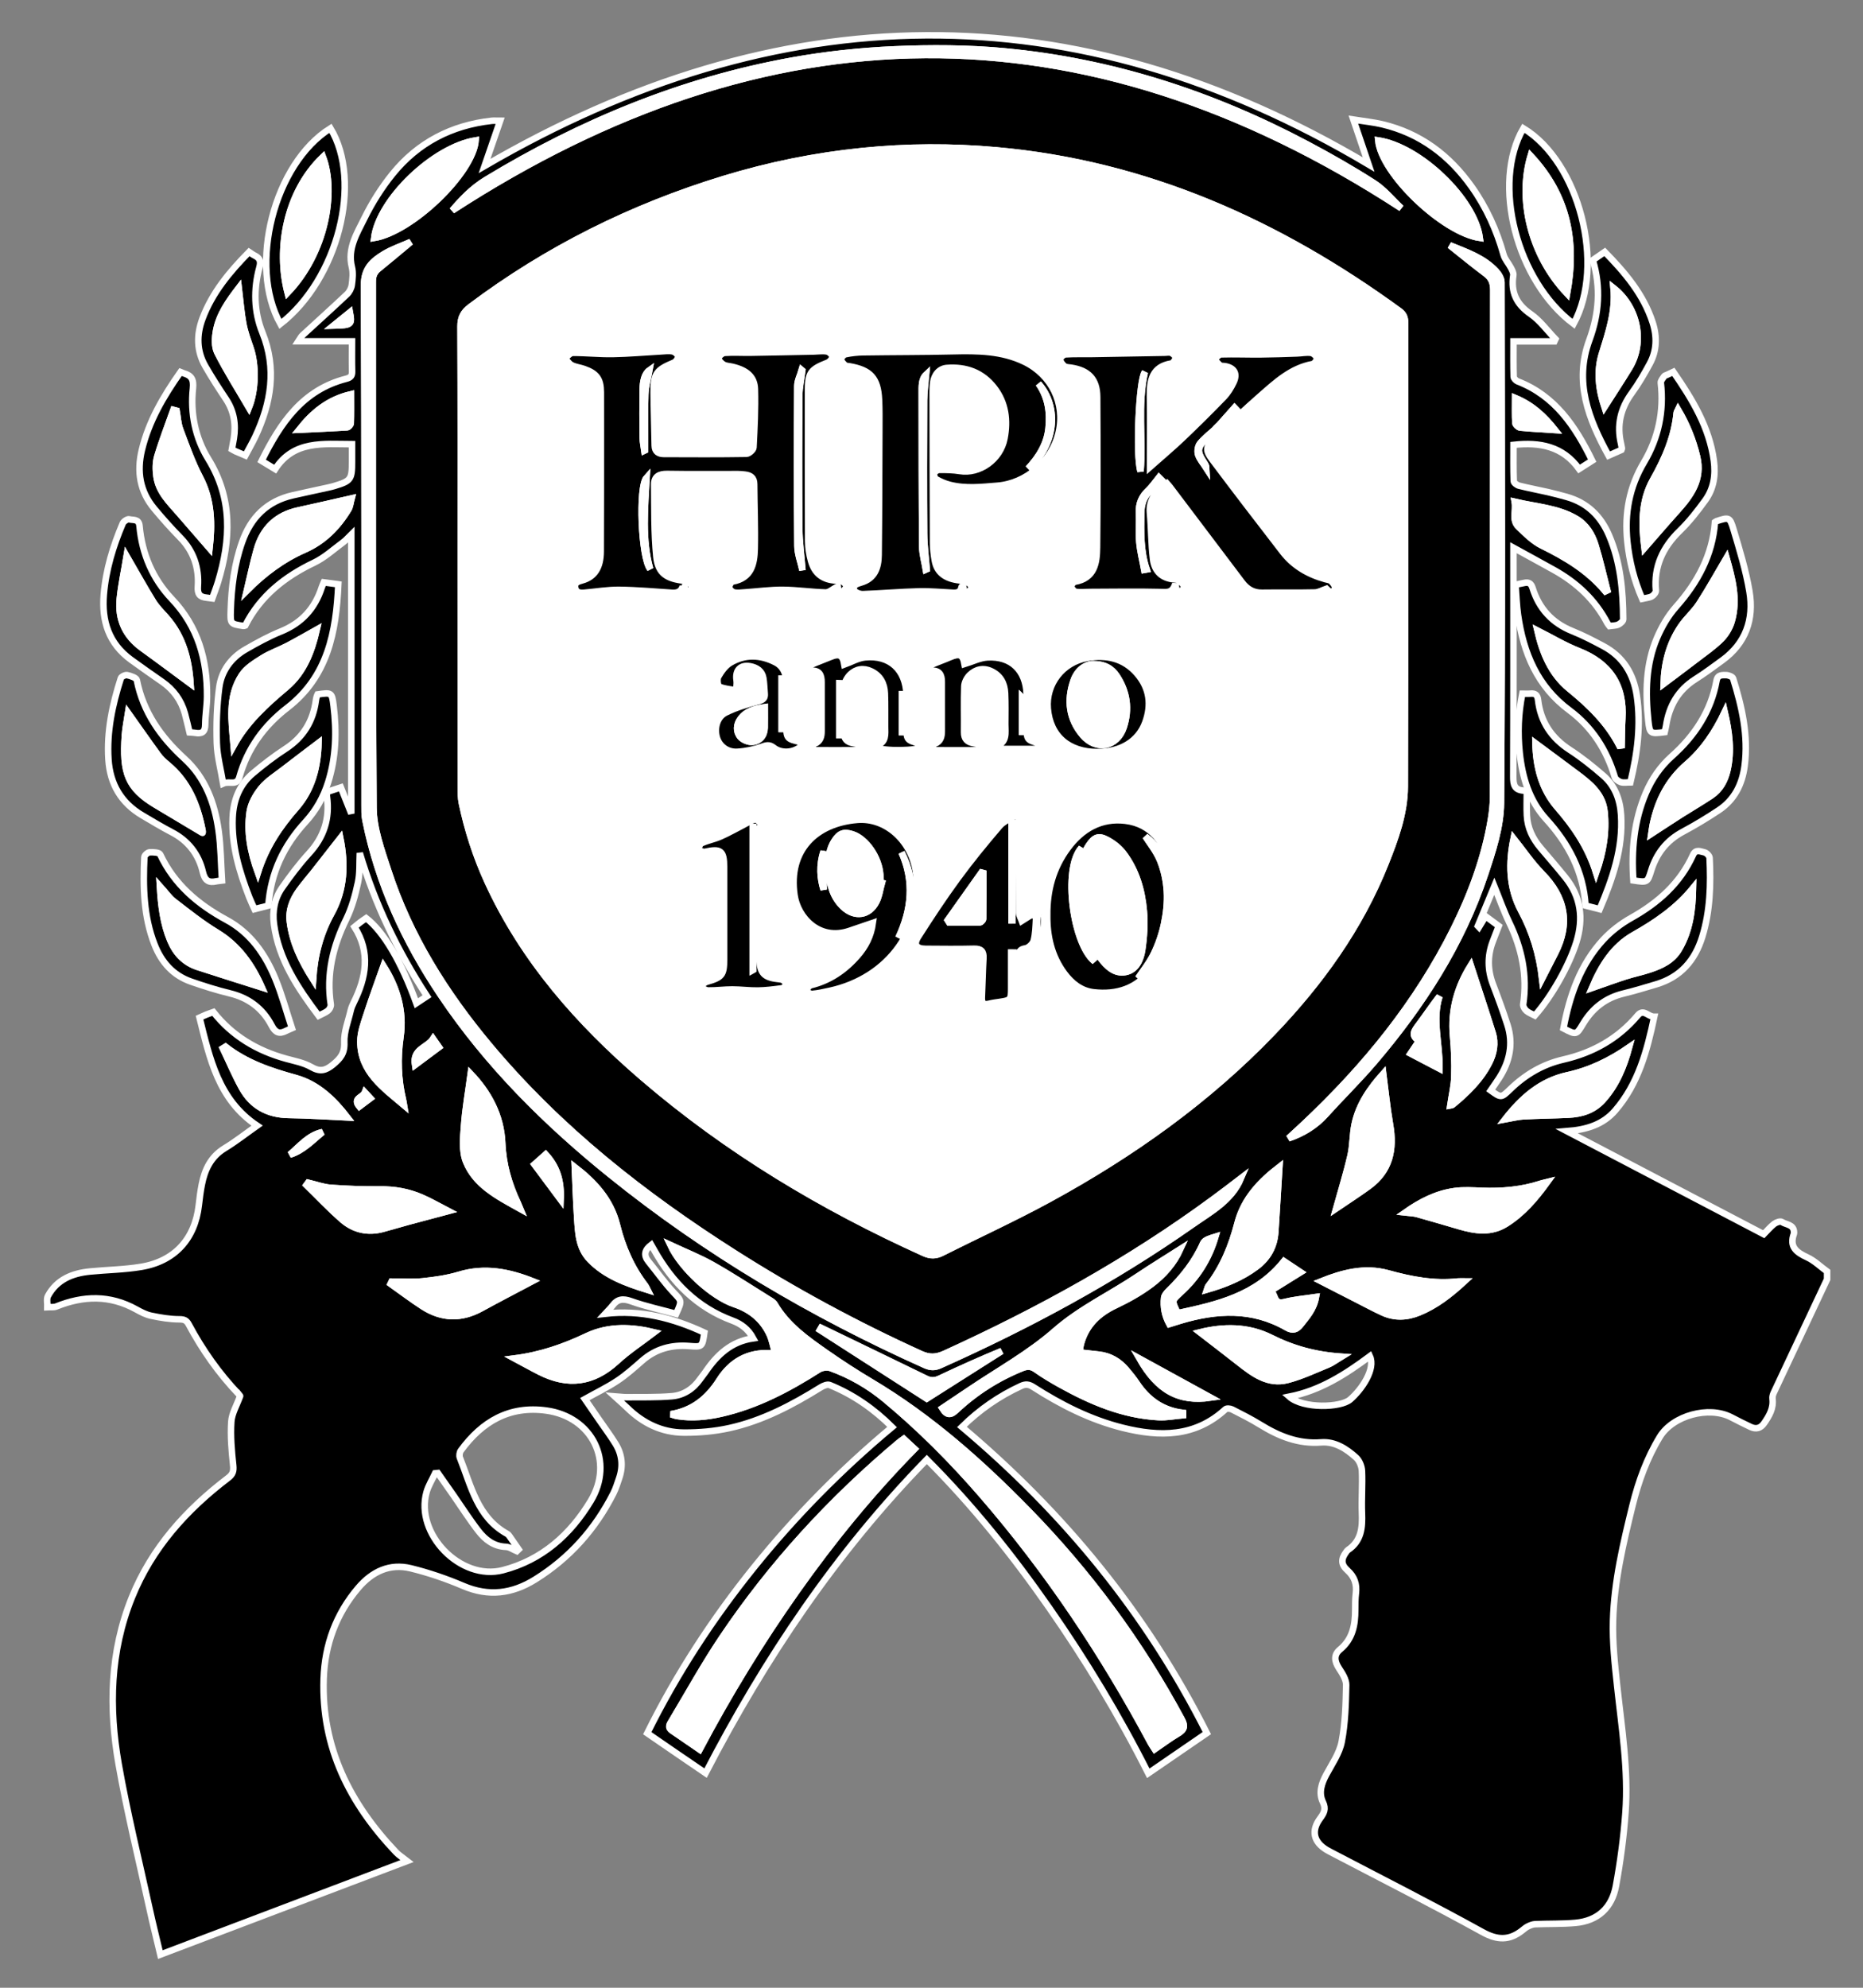 <?xml version="1.0" encoding="utf-8"?>
<!-- Generator: Adobe Illustrator 16.0.0, SVG Export Plug-In . SVG Version: 6.00 Build 0)  -->
<!DOCTYPE svg PUBLIC "-//W3C//DTD SVG 1.1//EN" "http://www.w3.org/Graphics/SVG/1.1/DTD/svg11.dtd">
<svg version="1.1" id="Layer_1" xmlns="http://www.w3.org/2000/svg" xmlns:xlink="http://www.w3.org/1999/xlink" x="0px" y="0px"
	 width="286.364px" height="305.454px" viewBox="0 0 286.364 305.454" enable-background="new 0 0 286.364 305.454"
	 xml:space="preserve">
<rect x="0" y="0" width="286.364" height="305.454" fill="#808080" stroke="none"/>
<path fill-rule="evenodd" clip-rule="evenodd" stroke="#FFFFFF" d="M280.843,196.589c-2.736,5.811-5.476,11.62-8.201,17.436
	c-0.129,0.276-0.226,0.619-0.189,0.913c0.182,1.472-0.496,2.623-1.283,3.76c-0.548,0.791-1.242,0.973-2.08,0.58
	c-1.012-0.475-2.009-0.981-3.001-1.496c-3.409-1.768-8.942-0.282-10.951,3.015c-1.991,3.269-3.29,6.848-4.199,10.538
	c-1.433,5.82-2.824,11.681-2.998,17.694c-0.098,3.372,0.278,6.775,0.644,10.143c0.697,6.438,1.74,12.862,1.267,19.358
	c-0.275,3.774-0.778,7.549-1.461,11.271c-0.61,3.331-2.764,5.374-6.228,5.684c-2.054,0.184-4.129,0.115-6.193,0.2
	c-0.382,0.017-0.776,0.183-1.129,0.354c-0.316,0.153-0.591,0.4-0.872,0.621c-1.978,1.548-3.795,1.511-6.094,0.241
	c-7.586-4.189-15.324-8.103-23.004-12.123c-0.318-0.167-0.642-0.327-0.949-0.512c-2.01-1.212-2.408-2.932-1.013-4.823
	c0.602-0.817,0.957-1.444,0.436-2.524c-0.688-1.427-0.211-2.857,0.526-4.229c0.884-1.643,2.028-3.277,2.368-5.048
	c0.547-2.843,0.624-5.793,0.683-8.702c0.018-0.856-0.593-1.796-1.104-2.574c-0.695-1.063-0.842-2.063,0.153-2.887
	c1.961-1.623,2.347-3.775,2.343-6.118c-0.002-0.84,0.001-1.686,0.101-2.517c0.169-1.415-0.204-2.545-1.295-3.529
	c-1.022-0.923-0.998-1.76-0.174-2.848c0.072-0.096,0.137-0.209,0.232-0.272c2.09-1.379,2.257-3.446,2.168-5.688
	c-0.084-2.155,0.1-4.322,0.002-6.477c-0.033-0.713-0.396-1.599-0.914-2.065c-1.501-1.353-3.252-2.485-5.362-2.319
	c-3.501,0.275-6.483-0.946-9.363-2.719c-1.394-0.857-2.859-1.6-4.32-2.34c-0.284-0.144-0.841-0.195-1.027-0.024
	c-4.664,4.291-10.102,4.263-15.772,2.85c-4.978-1.24-9.493-3.534-13.785-6.283c-0.656-0.42-1.167-0.47-1.862-0.148
	c-3.374,1.556-6.379,3.629-9.084,6.293c15.652,13.177,28.384,28.65,37.645,47.051c-3.007,2.062-5.962,4.089-9.001,6.174
	c-4.482-8.891-9.577-17.328-15.227-25.43c-5.631-8.077-11.768-15.737-18.812-22.796c-13.927,14.271-24.854,30.526-34.013,48.197
	c-1.497-1.021-2.968-2.021-4.436-3.026c-1.48-1.014-2.958-2.032-4.524-3.108c4.541-9.146,10.045-17.583,16.404-25.478
	c6.342-7.874,13.41-15.034,21.231-21.565c-2.818-2.799-5.97-4.992-9.594-6.463c-0.356-0.145-0.981,0.112-1.374,0.356
	c-4.4,2.733-8.964,5.141-14.051,6.265c-2.276,0.502-4.663,0.707-6.998,0.693c-3.371-0.021-6.268-1.424-8.683-3.793
	c-0.539-0.528-1.116-1.019-1.953-1.779c0.835,0.063,1.353,0.14,1.869,0.134c2.309-0.024,4.627,0.043,6.923-0.149
	c1.819-0.152,3.304-1.127,4.371-2.659c0.251-0.361,0.544-0.692,0.791-1.057c1.779-2.628,3.96-4.698,7.353-5.182
	c-0.763-1.407-1.858-2.228-3.2-2.724c-5.446-2.016-9.229-5.864-12.017-10.825c-0.151-0.27-0.306-0.536-0.464-0.813
	c-1,0.766-1.222,1.576-0.42,2.562c1.282,1.574,2.457,3.248,3.84,4.726c1.259,1.346,1.355,1.256,0.412,3.309
	c-2.281-0.622-4.655-1.136-6.926-1.942c-1.251-0.444-2.084-0.354-2.859,0.685c-0.3,0.401-0.676,0.747-1.129,1.24
	c5.491-0.629,10.47,0.677,15.252,2.905c-0.321,2.2-0.322,2.22-2.318,2.059c-2.716-0.221-5.14,0.42-7.228,2.244
	c-1.234,1.078-2.464,2.185-3.824,3.087c-1.545,1.026-3.232,1.839-4.997,2.821c0.609,0.885,1.367,1.987,2.125,3.09
	c0.861,1.25,1.77,2.47,2.571,3.756c1.03,1.653,1.213,3.446,0.581,5.298c-0.271,0.792-0.517,1.604-0.894,2.347
	c-2.792,5.509-6.759,9.958-12.02,13.232c-3.526,2.195-7.135,2.67-11.066,0.99c-2.593-1.107-5.298-2.031-8.035-2.703
	c-3.26-0.802-5.963,0.5-8.094,3.002c-3.421,4.021-5.141,8.736-5.321,13.96c-0.365,10.566,4.032,19.199,11.136,26.67
	c0.43,0.452,0.981,0.788,1.689,1.346c-12.87,4.88-25.328,9.604-37.926,14.381c-0.568-2.406-1.147-4.71-1.654-7.029
	c-1.621-7.41-3.446-14.785-4.759-22.25c-1.522-8.654-1.324-17.294,2.038-25.607c3.075-7.603,8.353-13.461,14.788-18.359
	c0.741-0.563,0.882-1.055,0.783-1.97c-0.239-2.206-0.433-4.448-0.291-6.653c0.083-1.292,0.845-2.54,1.357-3.964
	c0.02,0.026-0.08-0.146-0.212-0.285c-3.055-3.204-5.577-6.793-7.666-10.688c-0.34-0.633-0.673-0.822-1.458-0.822
	c-1.454-0.001-2.923-0.252-4.354-0.551c-0.803-0.168-1.575-0.581-2.306-0.985c-4.017-2.22-8.094-2.112-12.249-0.436
	c-0.408,0.165-0.917,0.078-1.379,0.107c0.02-0.582-0.158-1.272,0.091-1.729c1.375-2.525,3.74-3.481,6.449-3.748
	c2.624-0.259,5.281-0.287,7.874-0.718c5.155-0.856,8.261-4.29,8.857-9.439c0.124-1.071,0.255-2.146,0.463-3.202
	c0.453-2.306,1.383-4.284,3.523-5.586c1.702-1.035,3.278-2.278,4.974-3.474c-5.939-3.97-7.272-10.295-8.844-16.593
	c0.425-0.191,0.739-0.344,1.062-0.474c0.331-0.132,0.671-0.243,1.068-0.385c2.906,3.683,6.721,5.944,11.201,7.173
	c1.305,0.358,2.696,0.615,3.844,1.274c1.341,0.77,2.208,0.558,3.339-0.373c1.138-0.936,1.814-1.74,1.739-3.405
	c-0.074-1.614,0.603-3.266,0.978-4.894c0.098-0.424,0.27-0.84,0.466-1.231c1.926-3.847,2.605-7.719,0.125-11.625
	c0.382-0.31,0.649-0.542,0.933-0.753c0.285-0.212,0.584-0.404,0.866-0.596c2.689,2.088,5.396,6.674,7.71,13.075
	c0.536-0.355,1.047-0.694,1.632-1.081c-4.488-6.887-8.004-14.145-10.33-21.995c-0.076,1.507,0.038,3.055-0.275,4.511
	c-0.415,1.93-0.945,3.896-1.81,5.657c-2.049,4.172-3.083,8.457-2.372,13.103c0.044,0.292-0.186,0.734-0.429,0.937
	c-0.385,0.32-0.89,0.495-1.443,0.784c-3.216-4.277-6.139-8.635-6.862-14.067c-0.267-2.003,0.085-3.953,1.253-5.615
	c1.284-1.826,2.63-3.63,4.138-5.27c2.307-2.508,3.212-5.367,2.757-8.705c-0.027-0.195-0.023-0.395-0.041-0.71
	c0.666-0.22,1.33-0.439,2.175-0.718c0.506,1.27,1,2.51,1.604,4.023c0-14.438,0-28.604,0-42.892
	c-0.458,0.446-0.807,0.872-1.236,1.188c-1.472,1.084-2.858,2.368-4.484,3.144c-4.541,2.167-8.268,5.13-10.579,9.653
	c-0.108,0.034-0.188,0.087-0.257,0.077c-2.043-0.309-2.041-0.31-1.976-2.404c0.11-3.572,0.551-7.083,1.748-10.479
	c1.338-3.795,3.831-6.299,7.811-7.202c1.791-0.406,3.589-0.785,5.383-1.179c0.312-0.069,0.624-0.139,0.929-0.23
	c2.602-0.779,2.773-1.012,2.773-3.722c0-0.875,0-1.751,0-2.719c-4.435-0.016-8.938-0.617-11.819,3.832
	c-0.765-0.464-1.367-0.83-2.079-1.262c2.888-5.824,6.307-10.907,13.005-12.623c0.667-0.171,0.924-0.429,0.905-1.123
	c-0.043-1.545-0.013-3.093-0.013-4.634c-2.774,0-5.399,0-8.245,0c0.283-0.425,0.403-0.708,0.609-0.897
	c2.285-2.109,4.601-4.187,6.86-6.323c0.376-0.356,0.674-0.933,0.743-1.444c0.123-0.904,0.226-1.881,0.011-2.747
	c-0.708-2.854,0.776-5.16,1.904-7.456c1.188-2.416,2.66-4.755,4.354-6.848c3.898-4.813,9.059-7.486,15.229-8.169
	c0.308-0.034,0.624-0.004,1.304-0.004c-0.841,2.438-1.633,4.735-2.398,6.953c45.17-26.308,90.504-27.174,135.887-0.227
	c-0.727-2.146-1.469-4.339-2.338-6.907c1.727,0.276,3.098,0.408,4.424,0.721c5.837,1.379,10.31,4.75,13.748,9.582
	c2.271,3.191,3.858,6.698,4.913,10.468c0.199,0.712,0.771,1.313,1.122,1.991c0.188,0.363,0.43,0.806,0.373,1.17
	c-0.399,2.573,0.458,4.424,2.652,5.94c1.466,1.013,2.565,2.557,3.829,3.863c-0.054,0.116-0.107,0.232-0.162,0.348
	c-2.054,0-4.108,0-6.29,0c0,1.939-0.025,3.689,0.028,5.437c0.007,0.248,0.348,0.604,0.613,0.708
	c5.722,2.214,8.841,6.852,11.453,12.18c-0.668,0.426-1.284,0.821-2.004,1.28c-2.497-3.472-6.006-4.157-10.088-3.704
	c0,1.855-0.03,3.72,0.037,5.58c0.009,0.248,0.479,0.612,0.794,0.691c1.47,0.371,2.964,0.646,4.443,0.984
	c0.972,0.223,1.938,0.477,2.898,0.746c3.148,0.883,5.24,2.934,6.511,5.9c1.768,4.129,2.155,8.493,2.177,12.911
	c0.001,0.276-0.434,0.658-0.752,0.805c-0.382,0.176-0.856,0.152-1.355,0.224c-0.098-0.128-0.238-0.269-0.326-0.437
	c-1.876-3.589-4.705-6.221-8.208-8.172c-2.043-1.138-4.098-2.255-6.228-3.425c0,0.293,0,0.71,0,1.128
	c0,11.36,0.019,22.72-0.029,34.079c-0.005,1.22,0.194,2.006,1.546,2.113c0.185,0.014,0.36,0.15,0.536,0.227
	c0,1.224-0.048,2.419,0.011,3.609c0.094,1.908,0.888,3.541,2.113,4.984c1.269,1.493,2.548,2.978,3.78,4.5
	c2.417,2.984,2.84,6.314,1.729,9.938c-1.058,3.452-3.74,8.298-6.393,11.302c-0.419-0.22-0.924-0.389-1.296-0.71
	c-0.267-0.231-0.544-0.695-0.497-1.007c0.662-4.428-0.213-8.564-2.139-12.56c-0.894-1.854-1.575-3.811-2.299-5.588
	c-0.773,1.862-1.654,3.986-2.535,6.109c0.057,0.061,0.114,0.121,0.171,0.181c0.335-0.55,0.669-1.1,1.016-1.67
	c0.876,0.647,1.416,1.046,2.031,1.501c-0.317,0.814-0.639,1.611-0.939,2.416c-0.82,2.189-0.79,4.362,0.049,6.553
	c0.783,2.049,1.542,4.11,2.215,6.197c0.947,2.941,0.352,5.682-1.296,8.233c-0.409,0.633-0.851,1.245-1.276,1.866
	c1.615,1.158,1.614,1.157,3.018-0.199c2.318-2.24,4.997-3.825,8.165-4.553c4.534-1.041,8.404-3.198,11.432-6.797
	c0.888-1.055,1.586,0.23,2.532,0.223c-1.12,5.27-2.449,10.298-6.007,14.41c-1.849,2.136-4.314,2.933-7.421,3.176
	c10.282,5.381,20.239,10.592,30.255,15.835c0.535-0.543,1.019-1.132,1.605-1.586c0.307-0.237,0.942-0.454,1.178-0.299
	c0.671,0.443,1.84,0.365,1.869,1.57c0.002,0.08,0.014,0.167-0.013,0.238c-0.749,2.025,0.396,2.867,2.047,3.63
	c1.114,0.514,2.041,1.434,3.052,2.172C280.843,195.788,280.843,196.188,280.843,196.589z M70.822,85.666
	c0,11.718-0.003,23.437,0.007,35.155c0.001,0.876-0.002,1.775,0.176,2.625c0.873,4.152,2.169,8.17,3.938,12.034
	c5.492,11.997,13.989,21.629,23.876,30.123c13.014,11.18,27.583,19.894,43.187,26.946c1.02,0.462,1.827,0.449,2.794-0.038
	c5.491-2.768,11.097-5.322,16.49-8.266c12.629-6.892,24.282-15.145,34.29-25.565c7.317-7.618,13.42-16.071,17.364-25.947
	c1.526-3.822,2.973-7.728,2.983-11.89c0.062-23.756,0.027-47.513,0.045-71.269c0-0.797-0.227-1.316-0.889-1.797
	c-18.551-13.507-38.836-22.617-61.957-24.677c-6.872-0.612-13.729-0.578-20.572,0.112c-7.229,0.729-14.337,2.173-21.296,4.297
	C97.143,31.819,84.117,38.287,72.298,47.16c-1.054,0.792-1.513,1.631-1.507,2.992C70.846,61.99,70.822,73.828,70.822,85.666z
	 M103.126,217.322c0.325,0.094,0.645,0.225,0.976,0.277c2.278,0.358,4.531,0.139,6.762-0.367c5.458-1.238,10.309-3.811,14.987-6.784
	c0.478-0.304,1.308-0.413,1.833-0.223c3.065,1.109,5.87,2.727,8.379,4.808c5.399,4.479,10.326,9.442,14.914,14.741
	c10.12,11.686,18.638,24.465,25.922,38.083c0.16,0.3,0.365,0.576,0.597,0.938c1.255-0.855,2.37-1.705,3.57-2.408
	c1.007-0.59,1.137-1.139,0.568-2.193c-6.356-11.799-14.237-22.476-23.597-32.054c-7.313-7.482-15.102-14.396-24.149-19.774
	c-2.333-1.388-4.619-2.868-6.845-4.424c-3.014-2.104-6.044-4.217-7.965-7.505c-0.204-0.349-0.647-0.578-1.014-0.807
	c-2.851-1.772-5.662-3.614-8.583-5.264c-1.979-1.117-4.113-1.956-6.436-3.039c1.707,3.63,6.434,7.934,9.837,9.076
	c2.436,0.817,4.3,2.291,5.394,4.619c0.403,0.858,0.562,1.832,0.848,2.808c-0.43,0.075-0.585,0.133-0.737,0.125
	c-3.438-0.172-6.004,1.281-7.83,4.158C108.816,214.86,106.479,216.769,103.126,217.322z M67.301,226.358
	c-0.139,0.014-0.277,0.026-0.416,0.04c-0.448,0.966-1.037,1.891-1.322,2.902c-1.804,6.397,5.241,13.671,11.731,11.99
	c5.998-1.553,10.369-5.442,13.506-10.635c3.662-6.061,0.216-12.935-6.822-13.901c-5.692-0.782-9.891,1.702-13.141,6.148
	c-0.195,0.268-0.272,0.791-0.151,1.095c1.731,4.323,2.662,9.156,7.262,11.703c0.135,0.075,0.252,0.204,0.343,0.332
	c0.483,0.683,0.954,1.374,1.43,2.062c-0.093,0.091-0.186,0.182-0.279,0.271c-0.559-0.232-1.111-0.643-1.678-0.664
	c-1.868-0.07-3.179-1.093-4.22-2.436c-1.369-1.765-2.57-3.659-3.848-5.495C68.902,228.631,68.1,227.496,67.301,226.358z
	 M190.741,181.073c-0.659,0.504-1.345,1.032-2.036,1.555c-0.733,0.555-1.469,1.107-2.209,1.652
	c-12.863,9.477-26.77,17.132-41.283,23.742c-1.319,0.601-2.37,0.637-3.701,0.031c-9.878-4.487-19.4-9.628-28.553-15.444
	c-14.042-8.924-27.021-19.119-37.751-31.957c-6.745-8.069-12.288-16.86-15.556-26.922c-1.017-3.128-2.22-6.402-2.241-9.617
	c-0.178-26.955-0.098-53.913-0.117-80.87c0-0.838,0.242-1.435,0.888-1.957c1.634-1.318,3.235-2.678,4.954-4.108
	c-1.469,0.653-2.89,1.118-4.131,1.879c-1.724,1.057-3.056,2.201-3.045,4.746c0.117,26.636,0.072,53.273,0.078,79.91
	c0,0.756-0.021,1.531,0.126,2.267c1.954,9.823,6.071,18.719,11.632,26.991c7.143,10.625,16.112,19.537,26.024,27.53
	c14.803,11.938,31.052,21.511,48.39,29.277c0.798,0.357,1.448,0.388,2.257,0.026c13.565-6.065,26.607-13.072,38.788-21.616
	C186.096,186.195,189.282,184.522,190.741,181.073z M107.538,268.844c4.529-8.54,9.443-16.574,14.888-24.282
	c5.469-7.743,11.441-15.072,18.155-21.903c-0.609-0.567-1.123-1.046-1.66-1.546c-0.298,0.22-0.529,0.37-0.739,0.547
	c-10.44,8.763-19.592,18.711-27.198,30.023c-2.781,4.136-5.188,8.523-7.758,12.801c-0.285,0.475-0.644,0.972,0.053,1.441
	C104.661,266.858,106.032,267.811,107.538,268.844z M215.378,31.992c-1.381-1.297-2.608-2.834-4.176-3.842
	c-3.323-2.136-6.771-4.098-10.262-5.951c-14.613-7.755-30.108-12.78-46.609-14.31c-5.587-0.518-11.256-0.539-16.867-0.298
	c-5.282,0.227-10.59,0.801-15.793,1.739c-16.816,3.034-32.349,9.451-46.934,18.293c-2.202,1.335-3.849,3.117-5.222,4.727
	C117.809,0.989,166.416,0.104,215.378,31.992z M222.844,37.692c1.907,1.513,3.662,2.97,5.49,4.328
	c0.896,0.666,1.209,1.421,1.208,2.531c-0.029,25.959-0.021,51.918-0.041,77.877c-0.001,1.19-0.136,2.393-0.335,3.569
	c-0.993,5.875-3.053,11.401-5.695,16.71c-5.704,11.458-13.668,21.196-22.936,29.928c-0.816,0.771-1.646,1.527-2.471,2.29
	c2.231-0.767,4.138-1.93,5.699-3.664c2.461-2.732,5.102-5.309,7.487-8.104c7.35-8.612,13.429-18.022,17.024-28.831
	c1.175-3.531,2.407-7.268,2.436-10.92c0.205-26.678,0.116-53.357,0.076-80.036c-0.001-0.569-0.417-1.241-0.831-1.688
	C228.052,39.624,225.452,38.754,222.844,37.692z M181.42,191.969c-2.178,1.388-4.384,2.731-6.526,4.171
	c-4.219,2.832-8.83,4.961-12.745,8.396c-3.989,3.499-8.757,6.111-13.186,9.108c-1.373,0.929-2.753,1.847-4.126,2.768
	c0.732,1.16,1.335,1.04,2.121,0.302c2.972-2.79,6.356-4.948,10.145-6.478c0.766-0.309,1.381-0.322,2.106,0.19
	c1.204,0.852,2.479,1.611,3.771,2.329c4.713,2.619,9.614,4.719,15.09,5.01c1.25,0.067,2.517-0.191,3.776-0.3
	c-0.001-0.114-0.002-0.229-0.003-0.343c-3.128-0.37-5.422-2.005-7.129-4.568c-0.486-0.729-1.044-1.416-1.614-2.083
	c-1.104-1.293-2.484-2.112-4.201-2.304c-0.941-0.105-1.883-0.212-2.89-0.324c0-0.229-0.02-0.422,0.005-0.607
	c0.035-0.275,0.083-0.553,0.158-0.82c0.798-2.813,2.671-4.59,5.279-5.824c1.927-0.912,3.827-1.973,5.526-3.25
	C178.839,195.943,180.409,194.179,181.42,191.969z M197.362,193.813c-4.276,5.35-10.303,6.681-16.34,7.984
	c-0.942-1.942-0.933-1.932,0.432-3.17c2.561-2.324,4.355-5.147,5.369-8.578c-0.717,0.224-1.648,0.458-1.886,0.999
	c-1.249,2.841-3.119,5.185-5.313,7.319c-0.298,0.29-0.64,0.687-0.681,1.063c-0.152,1.399,0.093,2.748,0.799,4.032
	c0.617-0.191,1.146-0.36,1.678-0.52c5.579-1.672,11.079-1.977,16.347,1.053c0.954,0.548,1.563,0.341,2.2-0.493
	c0.906-1.186,1.96-2.268,2.311-4.186c-1.74,0.259-3.243,0.379-4.688,0.738c-0.858,0.213-1.353,0.147-1.663-0.7
	c-0.121-0.33-0.298-0.639-0.503-1.071c1.481-0.921,2.942-1.829,4.477-2.782C199,194.903,198.208,194.375,197.362,193.813z
	 M237.045,150.364c0.666-1.302,1.333-2.604,1.999-3.906c2.341-4.573,1.551-8.564-2.03-12.212c-1.628-1.659-2.942-3.625-4.352-5.392
	c-0.762,3.674-0.78,7.49,1.173,11.122C235.56,143.184,236.602,146.586,237.045,150.364z M88.358,179.354
	c0.116,2.586,0.188,5.16,0.359,7.728c0.154,2.305,0.204,4.682,1.966,6.494c2.388,2.456,5.474,3.586,8.846,4.64
	c-0.175-0.342-0.223-0.488-0.312-0.604c-2.166-2.792-3.544-5.953-4.387-9.365C93.869,184.345,91.306,181.634,88.358,179.354z
	 M52.308,128.806c-1.325,1.695-2.662,3.415-4.009,5.126c-0.766,0.973-1.588,1.903-2.313,2.905c-1.033,1.429-1.66,3.018-1.433,4.822
	c0.401,3.186,1.755,5.991,3.565,8.853c0.238-3.721,1.12-7.055,2.815-10.118C53.01,136.644,53.096,132.722,52.308,128.806z
	 M196.651,179.321c-2.894,2.233-5.449,4.858-6.428,8.634c-0.911,3.515-2.244,6.807-4.493,9.689
	c-0.081,0.104-0.096,0.261-0.187,0.524c2.791-0.808,5.31-1.834,7.548-3.498c1.815-1.349,2.793-3.137,2.941-5.376
	C196.251,185.981,196.445,182.666,196.651,179.321z M225.073,196.924c-0.535,0-0.768-0.022-0.995,0.003
	c-3.677,0.412-7.209-0.285-10.735-1.258c-3.625-1-7.047-0.048-10.239,1.229c1.885,0.966,3.785,1.941,5.688,2.912
	c1.244,0.634,2.476,1.296,3.743,1.88c1.847,0.852,3.728,0.754,5.58-0.003C220.666,200.645,222.813,199.003,225.073,196.924z
	 M72.358,165.037c-0.34,2.532-0.821,5.225-1.023,7.938c-0.137,1.839-0.356,3.898,0.298,5.522c1.448,3.594,4.818,5.313,8.329,7.265
	c-0.222-0.531-0.289-0.711-0.371-0.885c-1.382-2.913-2.253-5.946-2.392-9.195C77.017,171.36,75.036,167.85,72.358,165.037z
	 M237.833,181.644c-0.479,0.12-0.743,0.17-0.998,0.253c-2.956,0.963-5.991,1.222-9.082,1.1c-1.382-0.055-2.788-0.148-4.147,0.036
	c-2.757,0.374-5.191,1.597-7.604,3.293c0.739,0.087,1.299,0.082,1.818,0.227c2.184,0.604,4.355,1.255,6.531,1.888
	c2.427,0.705,4.823,1.076,7.146-0.386C234.044,186.45,235.952,184.235,237.833,181.644z M68.888,186.104
	c-1.41-0.727-2.749-1.517-4.166-2.123c-1.992-0.853-4.086-1.223-6.283-1.196c-2.533,0.029-5.074-0.066-7.601-0.252
	c-1.17-0.086-2.315-0.513-3.472-0.786c-0.087,0.119-0.174,0.237-0.261,0.355c1.844,1.799,3.608,3.689,5.556,5.367
	c1.75,1.506,3.876,1.99,6.168,1.374c1.343-0.361,2.676-0.763,4.019-1.127C64.794,187.187,66.745,186.675,68.888,186.104z
	 M79.108,208.751c1.296,0.693,2.579,1.412,3.89,2.075c4.287,2.167,8.163,1.699,11.767-1.612c1.824-1.677,3.927-3.051,5.791-4.476
	c-3.322-0.804-6.936-1.039-10.356,0.591C86.678,207.007,83.074,208.242,79.108,208.751z M60.207,196.938
	c-0.054,0.114-0.107,0.229-0.162,0.343c1.654,1.171,3.268,2.404,4.971,3.499c2.906,1.869,5.899,1.946,8.954,0.267
	c2.62-1.441,5.279-2.812,7.855-4.178c-3.531-1.391-7.254-2.181-11.242-0.976c-1.814,0.548-3.733,0.815-5.625,1.012
	C63.39,197.068,61.792,196.938,60.207,196.938z M184.451,204.736c1.935,1.495,3.984,3.052,6.005,4.646
	c2.199,1.737,4.482,3.444,7.472,2.667c2.133-0.555,4.162-1.523,6.216-2.361c0.618-0.252,1.164-0.684,2.022-1.202
	c-4.057-0.276-7.502-1.254-10.791-2.907C191.76,203.762,187.972,203.867,184.451,204.736z M205.382,185.698
	c1.668-1.132,3.361-2.219,4.986-3.399c3.276-2.381,3.958-5.661,3.294-9.467c-0.46-2.639-0.715-5.313-1.043-7.833
	c-1.894,2.117-3.73,4.619-4.392,7.76c-0.336,1.592-0.268,3.272-0.634,4.854C206.981,180.268,206.167,182.876,205.382,185.698z
	 M34.665,160.849c-0.137,0.085-0.273,0.169-0.41,0.254c0.971,2.03,1.846,4.112,2.934,6.077c1.537,2.775,3.965,4.11,7.179,4.151
	c3.053,0.039,6.104,0.253,9.029,0.385c-2.002-2.589-4.479-5.113-8.002-6.076C41.553,164.589,37.854,163.336,34.665,160.849z
	 M250.417,160.944c-2.925,2.025-6.028,3.533-9.463,4.283c-4.145,0.905-7.057,3.504-9.621,6.793c1.012-0.178,1.901-0.426,2.801-0.476
	c2.311-0.129,4.628-0.146,6.939-0.255c2.009-0.094,3.841-0.64,5.261-2.198C248.453,166.764,249.598,163.952,250.417,160.944z
	 M62.088,169.83c-0.043-0.255-0.071-0.514-0.132-0.765c-0.774-3.214-0.873-6.435-0.399-9.717c0.582-4.032-0.573-7.688-2.606-10.889
	c-0.834,2.368-1.738,4.779-2.526,7.227c-0.46,1.431-1.041,2.922-1.035,4.383C55.41,164.726,58.936,167.16,62.088,169.83z
	 M222.928,169.854c0.119-0.024,0.254-0.012,0.328-0.073c2.226-1.842,4.291-3.824,5.63-6.441c0.756-1.478,1.042-3.035,0.542-4.631
	c-1.086-3.463-2.236-6.906-3.357-10.347c-2.042,3.274-3.092,6.85-2.726,10.831c0.188,2.049,0.271,4.122,0.21,6.177
	C223.51,166.858,223.152,168.337,222.928,169.854z M54.044,76.586c-2.893,0.654-5.552,1.274-8.22,1.852
	c-3.33,0.721-5.42,2.771-6.342,5.988c-0.594,2.077-1.021,4.202-1.523,6.306c2.649-2.656,5.505-4.79,8.834-6.254
	c2.971-1.307,5.116-3.49,6.764-6.208C53.837,77.809,53.874,77.202,54.044,76.586z M57.515,36.565
	c5.828-0.971,15.168-9.949,15.597-14.991C66.641,22.622,58.272,30.665,57.515,36.565z M211.853,21.579
	c0.481,5.083,9.888,14.109,15.608,14.979C226.648,30.604,218.265,22.56,211.853,21.579z M246.762,90.863
	c0.1-0.048,0.2-0.095,0.3-0.143c-0.604-2.334-1.129-4.692-1.839-6.993c-0.502-1.622-1.417-3.092-2.916-3.985
	c-2.835-1.69-6.103-1.844-9.478-2.632c0.257,1.442-0.49,2.805,0.586,3.84c1.112,1.071,2.261,2.232,3.617,2.898
	C240.686,85.643,244.11,87.688,246.762,90.863z M142.452,214.922c3.835-2.434,7.677-4.871,11.519-7.31
	c-3.218,1.33-6.379,2.746-9.509,4.229c-0.762,0.36-1.398,0.377-2.142,0.014c-4.987-2.432-9.985-4.84-14.979-7.255
	c-0.375-0.182-0.752-0.361-1.127-0.541c-0.06,0.102-0.119,0.204-0.178,0.307C131.53,207.899,137.026,211.434,142.452,214.922z
	 M198.18,214.626c2.167,1.902,7.918,1.686,9.355,0.441c1.806-1.562,3.934-4.696,3.03-6.662
	C206.829,211.175,202.961,213.683,198.18,214.626z M53.94,60.585c-3.513,0.819-5.871,2.816-7.964,5.445
	c2.577-0.12,4.98-0.217,7.38-0.369c0.207-0.013,0.55-0.384,0.558-0.599C53.964,63.637,53.94,62.209,53.94,60.585z M221.257,164.215
	c0.069-3.873-1.151-7.486,0.006-11.111c-1.116,1.432-2.1,2.92-3.168,4.343c-0.668,0.89-1.325,1.685,0.045,2.482
	c-0.464,0.691-0.859,1.28-1.319,1.964C218.289,162.661,219.652,163.375,221.257,164.215z M186.082,214.773
	c-3.76-2.061-7.261-3.98-10.916-5.984C177.971,213.687,181.184,215.476,186.082,214.773z M239.027,66.076
	c-1.703-2.146-3.52-3.837-6.134-4.924c0,1.417-0.042,2.642,0.034,3.858c0.017,0.253,0.453,0.661,0.727,0.688
	C235.348,65.867,237.052,65.948,239.027,66.076z M86.17,184.328c0.127-2.856-0.552-5.035-2.292-6.927
	c-0.599,0.533-1.131,1.007-1.724,1.534C83.446,180.67,84.7,182.354,86.17,184.328z M66.572,159.628
	c-0.9,1.397-3.192,1.529-2.774,4.025c1.285-0.957,2.45-1.825,3.673-2.736C67.188,160.51,66.943,160.16,66.572,159.628z
	 M49.571,173.972c-2.127,0.45-3.453,2.133-5.018,3.461C46.57,176.823,47.984,175.27,49.571,173.972z M51.261,50.035
	c2.787-0.073,2.872-0.146,2.519-2.041C52.975,48.646,52.231,49.249,51.261,50.035z M56.087,167.867
	c-0.31,0.807-1.914,0.866-0.853,2.171c0.627-0.473,1.126-0.848,1.687-1.27C56.64,168.464,56.438,168.245,56.087,167.867z"/>
<path fill-rule="evenodd" clip-rule="evenodd" stroke="#FFFFFF" d="M41.25,139.162c-0.703,0.181-1.355,0.348-2.127,0.546
	c-0.277-0.625-0.572-1.22-0.811-1.836c-1.521-3.93-2.729-7.924-2.549-12.215c0.114-2.729,1.042-5.095,3.155-6.86
	c1.59-1.328,3.24-2.607,4.977-3.732c2.745-1.779,4.241-4.257,4.665-7.449c0.026-0.197,0.074-0.393,0.126-0.585
	c0.031-0.113,0.091-0.218,0.136-0.321c2.143-0.308,2.201-0.315,2.455,1.753c0.486,3.961,0.377,7.894-0.834,11.74
	c-0.718,2.278-1.848,4.32-3.473,6.086C43.648,129.9,41.61,134.092,41.25,139.162z M39.637,134.078
	c1.244-3.952,3.346-7.046,5.878-9.933c2.515-2.868,3.342-6.393,3.44-9.978c-1.8,1.37-3.608,2.724-5.391,4.108
	c-1.164,0.904-2.471,1.708-3.387,2.825c-0.848,1.033-1.605,2.371-1.795,3.664C37.929,127.837,38.479,130.873,39.637,134.078z"/>
<path fill-rule="evenodd" clip-rule="evenodd" stroke="#FFFFFF" d="M34.123,135.311c-0.52,0.066-0.678,0.073-0.83,0.108
	c-1.215,0.283-1.799-0.081-2.112-1.417c-0.639-2.723-2.247-4.801-4.792-6.121c-1.522-0.79-2.99-1.687-4.471-2.554
	c-3.294-1.929-5.002-4.832-5.248-8.62c-0.279-4.298,0.61-8.423,1.905-12.477c0.081-0.254,0.685-0.547,0.971-0.484
	c0.542,0.119,1.413,0.409,1.482,0.759c0.976,4.932,3.68,8.75,7.32,12.073c3.218,2.939,4.655,6.841,5.247,11.035
	C33.95,130.126,33.955,132.688,34.123,135.311z M19.697,109.572c-0.156,1.037-0.417,2.231-0.502,3.438
	c-0.407,5.759,0.447,8.109,4.73,10.67c2.429,1.452,4.858,2.903,7.211,4.309c0,0.021,0.032-0.182-0.004-0.372
	c-0.762-3.929-2.201-7.494-5.401-10.128c-0.521-0.429-1.032-0.905-1.427-1.447C22.739,113.902,21.224,111.726,19.697,109.572z"/>
<path fill-rule="evenodd" clip-rule="evenodd" stroke="#FFFFFF" d="M234.001,106.596c0.458,0,0.856,0.033,1.246-0.007
	c0.733-0.075,1.08,0.208,1.166,0.961c0.386,3.35,2.053,5.851,4.897,7.693c1.802,1.166,3.494,2.524,5.118,3.932
	c1.81,1.568,2.596,3.696,2.747,6.057c0.329,5.133-1.303,9.811-3.29,14.482c-0.781-0.201-1.465-0.376-2.164-0.556
	c-0.35-5.232-2.614-9.505-6.059-13.281c-2.605-2.857-3.665-6.415-4.064-10.173C233.279,112.678,233.379,109.654,234.001,106.596z
	 M245.344,134.107c1.132-3.248,1.612-6.264,1.294-9.362c-0.274-2.678-2.188-4.248-4.161-5.729c-2.155-1.616-4.325-3.214-6.46-4.799
	c0.081,3.502,0.904,7.004,3.375,9.848C241.933,126.992,244.089,130.095,245.344,134.107z"/>
<path fill-rule="evenodd" clip-rule="evenodd" stroke="#FFFFFF" d="M255.875,112.51c-2.221,0.269-2.296,0.276-2.513-1.772
	c-0.457-4.333-0.402-8.659,1.343-12.734c0.727-1.698,1.704-3.383,2.924-4.757c3.341-3.762,5.592-7.951,5.982-13.006
	c0.096-0.065,0.155-0.129,0.228-0.152c1.904-0.619,2.045-0.661,2.614,1.243c0.945,3.162,1.918,6.346,2.46,9.591
	c0.706,4.237-0.561,7.919-4.181,10.547c-1.357,0.985-2.703,1.995-4.12,2.889c-2.659,1.677-4.049,4.11-4.517,7.151
	C256.048,111.824,255.96,112.132,255.875,112.51z M265.385,85.741c-1.367,2.318-2.688,4.713-4.169,7.005
	c-0.795,1.231-1.952,2.223-2.788,3.432c-1.877,2.716-2.618,5.788-2.707,8.905c1.734-1.306,3.452-2.58,5.148-3.884
	c1.264-0.971,2.597-1.881,3.709-3.007c0.725-0.732,1.319-1.741,1.604-2.732C267.162,92.069,266.242,88.809,265.385,85.741z"/>
<path fill-rule="evenodd" clip-rule="evenodd" stroke="#FFFFFF" d="M251.071,135.295c-0.323-4.671,0.092-9.161,1.921-13.451
	c0.922-2.161,2.227-4.057,3.985-5.628c3.526-3.148,6.023-6.911,6.88-11.632c0.168-0.927,0.881-0.838,1.465-0.838
	c0.372,0,0.994,0.245,1.077,0.512c1.359,4.369,2.373,8.791,1.768,13.427c-0.371,2.839-1.559,5.211-3.97,6.816
	c-1.793,1.192-3.645,2.309-5.541,3.324c-2.475,1.325-4.03,3.322-4.853,5.963C253.232,135.625,253.215,135.62,251.071,135.295z
	 M265.11,109.429c-1.449,3.067-3.294,5.817-5.827,8.007c-2.889,2.497-4.478,5.652-5.236,9.307c-0.104,0.498-0.157,1.006-0.214,1.38
	c1.545-1.005,3.032-1.99,4.538-2.948c1.546-0.983,3.135-1.901,4.658-2.918c1.357-0.906,2.104-2.26,2.478-3.831
	C266.225,115.403,265.797,112.425,265.11,109.429z"/>
<path fill-rule="evenodd" clip-rule="evenodd" stroke="#FFFFFF" d="M27.75,57.171c0.263,0.104,0.371,0.156,0.484,0.189
	c1.183,0.345,1.568,0.933,1.421,2.323c-0.404,3.825,0.344,7.579,2.351,10.833c3.771,6.117,3.478,12.425,1.504,18.927
	c-0.253,0.833-0.578,1.645-0.887,2.516c-0.339-0.046-0.604-0.09-0.872-0.116c-1.042-0.1-1.417-0.548-1.337-1.697
	c0.197-2.868-0.63-5.423-2.706-7.537c-1.398-1.424-2.728-2.921-4.005-4.454c-2.212-2.653-2.694-5.691-1.894-9.013
	C22.876,64.708,25.134,60.887,27.75,57.171z M27.141,63.113c-0.161-0.042-0.321-0.085-0.481-0.127
	c-0.841,2.382-1.762,4.741-2.482,7.159c-0.283,0.953-0.263,2.059-0.127,3.061c0.319,2.346,1.977,3.935,3.445,5.614
	c1.588,1.817,3.165,3.644,4.716,5.432c0.396-3.596,0.416-7.295-1.464-10.877c-1.229-2.343-2.118-4.872-3.053-7.357
	C27.353,65.108,27.316,64.084,27.141,63.113z"/>
<path fill-rule="evenodd" clip-rule="evenodd" stroke="#FFFFFF" d="M44.875,158.006c-0.484,0.214-0.702,0.297-0.908,0.404
	c-1.039,0.539-1.642,0.273-2.209-0.813c-1.36-2.606-3.517-4.248-6.426-4.952c-2.01-0.486-3.993-1.114-5.948-1.793
	c-2.781-0.965-4.558-2.982-5.621-5.686c-1.709-4.347-1.783-8.888-1.571-13.455c0.013-0.271,0.506-0.718,0.797-0.736
	c0.553-0.034,1.485,0.014,1.63,0.323c2.176,4.629,5.813,7.69,10.217,10.075c3.67,1.988,5.957,5.284,7.5,9.052
	C43.341,152.877,44.033,155.456,44.875,158.006z M24.579,136.18c0.18,3.084,0.527,5.754,1.579,8.295
	c0.822,1.985,2.167,3.443,4.239,4.119c3.267,1.065,6.546,2.087,9.853,3.139c-1.515-3.432-3.576-6.416-6.954-8.46
	c-2.306-1.395-4.43-3.1-6.572-4.749C25.986,137.957,25.441,137.139,24.579,136.18z"/>
<path fill-rule="evenodd" clip-rule="evenodd" stroke="#FFFFFF" d="M29.133,112.55c-0.242-0.994-0.451-1.965-0.717-2.919
	c-0.569-2.041-1.749-3.651-3.491-4.861c-1.607-1.117-3.213-2.236-4.794-3.39c-3.408-2.488-4.517-5.955-4.177-10.009
	c0.321-3.82,1.42-7.442,2.917-10.947c0.132-0.311,0.735-0.695,0.996-0.62c0.582,0.169,1.475-0.128,1.579,1.027
	c0.385,4.277,2.018,8.113,4.951,11.198c4.054,4.265,5.463,9.359,5.423,15.023c-0.01,1.435-0.269,2.867-0.276,4.301
	c-0.006,1.174-0.544,1.445-1.559,1.266C29.713,112.571,29.434,112.573,29.133,112.55z M19.468,85.474
	c-0.368,2.232-0.84,4.392-1.056,6.577c-0.31,3.136,0.857,5.682,3.456,7.553c2.492,1.795,4.946,3.64,7.417,5.464
	c-0.242-3.706-1.141-7.269-3.769-10.223c-0.689-0.775-1.445-1.52-1.984-2.393C22.163,90.231,20.898,87.945,19.468,85.474z"/>
<path fill-rule="evenodd" clip-rule="evenodd" stroke="#FFFFFF" d="M240.322,158.037c0.943-5.03,2.573-9.795,6.125-13.639
	c1.225-1.324,2.738-2.477,4.314-3.36c4.123-2.311,7.49-5.291,9.472-9.655c0.431-0.947,1.157-0.518,1.736-0.41
	c0.324,0.06,0.799,0.538,0.814,0.847c0.199,4.082,0.097,8.139-1.116,12.102c-1.12,3.66-3.344,6.215-7.07,7.33
	c-1.681,0.502-3.36,1.016-5.064,1.427c-2.769,0.668-4.783,2.273-6.225,4.689C242.298,159.062,242.277,159.049,240.322,158.037z
	 M260.235,136.479c-2.531,3.104-5.694,5.262-9.104,7.189c-3.202,1.811-5.028,4.84-6.426,8.149c1.775-0.618,3.445-1.233,5.137-1.778
	c1.25-0.402,2.547-0.661,3.791-1.077c1.762-0.588,3.421-1.363,4.431-3.063C259.787,142.999,260.168,139.786,260.235,136.479z"/>
<path fill-rule="evenodd" clip-rule="evenodd" stroke="#FFFFFF" d="M257.211,57.142c2.927,4.238,5.534,8.514,6.229,13.667
	c0.293,2.174-0.017,4.272-1.316,6.061c-1.192,1.642-2.454,3.271-3.905,4.678c-2.637,2.557-4.022,5.505-3.692,9.216
	c0.025,0.282-0.341,0.72-0.636,0.881c-0.402,0.218-0.912,0.239-1.471,0.366c-1.234-2.833-1.964-5.755-2.277-8.776
	c-0.448-4.328,0.287-8.373,2.558-12.195c2.215-3.727,3.091-7.844,2.586-12.211c-0.036-0.312,0.299-0.682,0.505-0.997
	c0.074-0.115,0.274-0.15,0.419-0.218C256.498,57.476,256.785,57.342,257.211,57.142z M252.774,84.216
	c1.604-1.834,3.245-3.76,4.94-5.639c2.167-2.403,4.001-4.87,3.138-8.436c-0.609-2.52-1.544-4.868-2.908-7.182
	c-0.122,0.257-0.209,0.36-0.219,0.471c-0.348,3.732-1.805,7.053-3.626,10.281C252.187,77.101,252.349,80.785,252.774,84.216z"/>
<path fill-rule="evenodd" clip-rule="evenodd" stroke="#FFFFFF" d="M232.954,89.851c0.552-0.112,0.938-0.185,1.319-0.27
	c0.687-0.152,1.07,0.032,1.304,0.784c0.984,3.161,3.005,5.37,6.116,6.62c1.625,0.652,3.189,1.468,4.738,2.292
	c3.053,1.624,4.659,4.254,5.164,7.628c0.673,4.508,0.078,8.911-0.984,13.317c-0.534,0-1.042,0.105-1.472-0.032
	c-0.366-0.117-0.832-0.457-0.932-0.793c-1.233-4.161-3.505-7.672-6.957-10.24c-4.96-3.689-7.072-8.8-7.911-14.64
	C233.12,92.987,233.08,91.434,232.954,89.851z M248.924,114.588c0.112-0.016,0.225-0.032,0.338-0.048
	c0.033-1.367,0.023-2.737,0.106-4.101c0.313-5.124-1.936-8.505-6.717-10.392c-2.199-0.868-4.251-2.107-6.342-3.164
	c0.771,3.32,2.047,6.625,4.914,8.964C244.286,108.345,247.08,111.026,248.924,114.588z"/>
<path fill-rule="evenodd" clip-rule="evenodd" stroke="#FFFFFF" d="M49.774,89.493c0.695,0.095,1.388,0.189,2.23,0.304
	c-0.334,7.352-1.614,14.151-7.843,18.961c-3.578,2.762-6.135,6.265-7.363,10.657c-0.395,1.411-1.516,0.549-2.494,0.985
	c-0.359-2.159-0.917-4.179-0.979-6.214c-0.087-2.854-0.001-5.745,0.378-8.57c0.336-2.504,1.808-4.53,4.042-5.818
	c1.759-1.014,3.556-2.002,5.433-2.763c3.196-1.295,5.242-3.544,6.282-6.783C49.532,90.027,49.64,89.814,49.774,89.493z
	 M48.692,96.748c-1.521,0.848-2.985,1.704-4.486,2.488c-1.272,0.665-2.658,1.135-3.866,1.895c-1.165,0.732-2.463,1.53-3.185,2.637
	c-2.166,3.326-1.55,7.084-1.242,10.792c2.002-3.65,4.974-6.326,8.078-8.941C46.715,103.326,47.92,100.095,48.692,96.748z"/>
<path fill-rule="evenodd" clip-rule="evenodd" stroke="#FFFFFF" d="M37.713,69.995c-0.632-0.268-1.074-0.449-1.509-0.644
	c-0.179-0.08-0.344-0.189-0.559-0.31c0.102-0.563,0.209-1.104,0.296-1.648c0.347-2.172,0.036-4.2-1.211-6.071
	c-1.107-1.66-2.195-3.338-3.183-5.069c-1.333-2.335-1.352-4.804-0.422-7.289c1.505-4.022,4.189-7.215,7.163-10.241
	c0.333,0.216,0.584,0.419,0.868,0.556c0.802,0.388,0.971,0.886,0.721,1.802c-0.921,3.368-0.85,6.797,0.45,10.013
	c2.245,5.557,1.348,10.797-1.072,15.98C38.801,68.041,38.259,68.965,37.713,69.995z M36.701,44.245
	c-1.545,2.023-3.015,4.065-3.485,6.578c-0.203,1.085-0.276,2.434,0.192,3.36c1.451,2.875,3.19,5.604,4.851,8.446
	c1.073-2.666,1.145-6.514,0.256-9.121c-0.423-1.241-0.885-2.486-1.122-3.768C37.064,47.963,36.931,46.149,36.701,44.245z"/>
<path fill-rule="evenodd" clip-rule="evenodd" stroke="#FFFFFF" d="M244.836,39.971c0.646-0.445,1.201-0.829,1.829-1.262
	c3.117,3.185,5.946,6.509,7.353,10.813c0.714,2.187,0.672,4.351-0.44,6.39c-0.839,1.539-1.721,3.072-2.753,4.484
	c-1.742,2.384-2.333,4.945-1.651,7.81c0.056,0.232,0.096,0.468,0.136,0.704c0.006,0.033-0.024,0.072-0.084,0.228
	c-0.56,0.248-1.2,0.531-1.973,0.872c-3.097-5.646-5.321-11.317-2.951-17.751C245.783,48.236,246.112,44.186,244.836,39.971z
	 M246.626,62.552c1.311-2.057,2.605-4.018,3.828-6.022c2.384-3.908,1.348-9.286-2.43-12.267c0.336,3.604-0.774,6.832-1.794,10.116
	C245.387,57.096,245.749,59.889,246.626,62.552z"/>
<path fill-rule="evenodd" clip-rule="evenodd" stroke="#FFFFFF" d="M50.798,19.716c4.969,8.227,1.143,23.167-7.7,30.063
	C38.116,40.8,42.124,25.149,50.798,19.716z M44.207,44.979c5.815-6.067,7.488-15.393,5.431-20.862
	C43.984,29.536,42.464,38.261,44.207,44.979z"/>
<path fill-rule="evenodd" clip-rule="evenodd" stroke="#FFFFFF" d="M234.16,19.715c8.606,5.225,12.664,21.016,7.722,30.051
	C233.097,43.189,229.237,28.167,234.16,19.715z M235.283,23.947c-1.973,6.57-0.085,15.175,5.594,21.17
	C242.339,37.159,240.999,30.08,235.283,23.947z"/>
<path fill-rule="evenodd" clip-rule="evenodd" fill="#FFFFFF" stroke="#FFFFFF" d="M70.822,85.666
	c0-11.838,0.023-23.676-0.032-35.514c-0.006-1.361,0.453-2.2,1.507-2.992c11.819-8.874,24.845-15.341,38.962-19.649
	c6.959-2.124,14.067-3.568,21.296-4.297c6.843-0.69,13.7-0.725,20.572-0.112c23.121,2.06,43.406,11.169,61.957,24.677
	c0.662,0.481,0.889,1,0.889,1.797c-0.018,23.756,0.017,47.513-0.045,71.269c-0.011,4.162-1.457,8.067-2.983,11.89
	c-3.944,9.876-10.047,18.329-17.364,25.947c-10.008,10.42-21.661,18.673-34.29,25.565c-5.394,2.943-10.999,5.498-16.49,8.266
	c-0.968,0.487-1.774,0.5-2.794,0.038c-15.604-7.053-30.173-15.767-43.187-26.946c-9.887-8.494-18.384-18.126-23.876-30.123
	c-1.769-3.863-3.065-7.882-3.938-12.034c-0.179-0.851-0.175-1.749-0.176-2.625C70.819,109.103,70.822,97.384,70.822,85.666z
	 M128.883,90.969c0.113,0.085,0.227,0.171,0.34,0.257c0.323-0.361,0.736-0.684,0.92-1.105c0.064-0.146-0.393-0.617-0.697-0.797
	c-0.247-0.146-0.62-0.089-0.938-0.107c-2.01-0.112-3.29-1.05-3.837-3.008c-0.276-0.985-0.439-2.036-0.444-3.058
	c-0.039-7.677-0.027-15.354-0.026-23.03c0-2.881,0.343-3.336,3.024-4.398c0.33-0.131,0.742-0.623,0.72-0.918
	c-0.022-0.299-0.506-0.74-0.843-0.799c-0.655-0.115-1.35-0.004-2.028,0.009c-3.22,0.063-6.439,0.135-9.659,0.185
	c-1.341,0.021-2.688-0.065-4.022,0.026c-0.352,0.024-0.902,0.499-0.94,0.815c-0.036,0.305,0.411,0.783,0.762,0.987
	c0.393,0.229,0.917,0.23,1.382,0.341c2.18,0.517,3.386,1.523,3.441,3.433c0.087,2.988-0.064,5.986-0.22,8.974
	c-0.018,0.351-0.694,0.95-1.072,0.956c-4.237,0.066-8.476,0.047-12.713,0.03c-0.81-0.003-1.377-0.342-1.395-1.276
	c-0.048-2.713-0.138-5.426-0.164-8.14c-0.028-2.938,0.394-3.492,3.111-4.623c0.314-0.13,0.68-0.649,0.649-0.95
	c-0.03-0.295-0.5-0.705-0.838-0.776c-0.571-0.121-1.191-0.032-1.789,0.001c-2.466,0.136-4.931,0.361-7.398,0.403
	c-2.053,0.035-4.109-0.187-6.163-0.179c-0.404,0.001-0.806,0.533-1.208,0.82c0.34,0.366,0.617,0.855,1.035,1.069
	c0.591,0.303,1.298,0.37,1.935,0.596c1.924,0.683,2.541,1.548,2.552,3.557c0.012,2.119,0.006,4.238,0.004,6.357
	c-0.004,6.038,0.004,12.075-0.024,18.112c-0.012,2.491-0.952,3.934-2.854,4.457c-0.632,0.173-1.213,0.342-1.069,1.138
	c0.141,0.778,0.785,0.811,1.411,0.758c1.786-0.152,3.573-0.465,5.356-0.445c2.708,0.031,5.413,0.282,8.118,0.455
	c0.809,0.052,1.409-0.175,1.65-1.02c0.003-0.01,0.13,0.015,0.267,0.032c0.027,0.305,0.055,0.621,0.083,0.938
	c0.115,0.059,0.229,0.117,0.343,0.175c0.284-0.378,0.568-0.756,0.853-1.133c-0.404-0.288-0.787-0.784-1.217-0.83
	c-2.758-0.292-4.126-1.104-4.388-3.689c-0.372-3.677-0.291-7.403-0.333-11.108c-0.015-1.242,0.762-1.649,1.99-1.628
	c3.637,0.061,7.276,0.02,10.915,0.025c0.357,0,0.716,0.039,1.072,0.081c0.856,0.102,1.386,0.481,1.392,1.451
	c0.019,3.313,0.162,6.626,0.085,9.936c-0.053,2.314-0.497,4.53-3.398,5.04c-0.234,0.041-0.551,0.62-0.515,0.91
	c0.037,0.292,0.432,0.696,0.733,0.761c0.531,0.115,1.111,0.03,1.668-0.008c1.947-0.133,3.894-0.406,5.838-0.39
	c2.188,0.018,4.372,0.354,6.56,0.408c0.546,0.014,1.106-0.524,1.661-0.807c0.058-0.029,0.124-0.041,0.225-0.073
	C128.818,90.439,128.85,90.704,128.883,90.969z M176.777,71.758c0-3.883,0.046-7.4-0.016-10.916
	c-0.042-2.438,0.357-4.489,3.241-4.979c0.114-0.02,0.266-0.064,0.32-0.149c0.161-0.254,0.443-0.58,0.381-0.791
	c-0.083-0.284-0.406-0.571-0.695-0.698c-0.269-0.117-0.629-0.027-0.948-0.022c-3.75,0.065-7.501,0.135-11.253,0.194
	c-1.343,0.021-2.688-0.031-4.026,0.058c-0.306,0.021-0.813,0.486-0.814,0.75c-0.004,0.357,0.325,0.8,0.636,1.053
	c0.247,0.202,0.679,0.192,1.033,0.246c2.691,0.405,3.997,1.772,4.012,4.49c0.04,7.718,0.065,15.437-0.022,23.153
	c-0.026,2.35-0.355,4.738-3.421,5.254c-0.23,0.039-0.589,0.568-0.534,0.776c0.084,0.317,0.448,0.741,0.744,0.786
	c0.698,0.105,1.427,0.006,2.143,0.003c3.62-0.011,7.242-0.075,10.86,0.012c0.97,0.024,1.797,0.182,2.241-1.268
	c0.138,0.66,0.203,0.974,0.354,1.703c0.478-0.564,0.972-0.892,0.984-1.238c0.012-0.314-0.472-0.682-0.794-0.959
	c-0.162-0.14-0.449-0.171-0.685-0.188c-1.935-0.133-3.061-1.269-3.281-3.073c-0.29-2.366-0.265-4.769-0.479-7.146
	c-0.194-2.157,1.076-3.359,2.605-4.531c0.18,0.207,0.316,0.347,0.434,0.502c3.711,4.909,7.418,9.82,11.13,14.728
	c0.764,1.01,1.726,1.6,3.057,1.581c2.705-0.039,5.411,0.022,8.115-0.042c0.603-0.015,1.196-0.378,1.808-0.585
	c0.107,0.093,0.361,0.47,0.675,0.528c0.188,0.035,0.69-0.461,0.66-0.658c-0.057-0.371-0.345-0.755-0.638-1.023
	c-0.214-0.196-0.587-0.226-0.895-0.311c-2.614-0.725-4.876-2.029-6.548-4.193c-3.64-4.711-7.267-9.434-10.838-14.198
	c-1.097-1.463-0.987-2.005,0.381-3.3c2.324-2.198,4.652-4.394,7.058-6.501c2.368-2.074,4.697-4.25,7.988-4.855
	c0.293-0.054,0.744-0.678,0.678-0.913c-0.096-0.344-0.567-0.766-0.925-0.814c-0.698-0.095-1.427,0.063-2.144,0.087
	c-1.864,0.061-3.729,0.132-5.594,0.148c-2.022,0.017-4.046-0.063-6.067-0.006c-0.347,0.01-0.681,0.489-1.021,0.751
	c0.286,0.318,0.54,0.676,0.869,0.939c0.162,0.129,0.462,0.082,0.699,0.119c1.465,0.226,2.013,1.129,1.374,2.482
	c-0.388,0.82-0.887,1.637-1.513,2.285c-2.081,2.154-4.213,4.262-6.382,6.327C180.203,68.804,178.587,70.154,176.777,71.758z
	 M148.237,90.985c0.116,0.078,0.233,0.156,0.35,0.234c0.275-0.333,0.816-0.718,0.763-0.985c-0.075-0.38-0.552-0.726-0.928-0.981
	c-0.196-0.133-0.546-0.026-0.824-0.054c-2.29-0.229-3.584-1.212-3.91-3.057c-0.159-0.9-0.264-1.822-0.269-2.734
	c-0.037-7.68-0.046-15.358-0.059-23.038c0-0.52,0.008-1.043,0.073-1.558c0.159-1.267,0.972-2.181,2.11-2.268
	c2.94-0.226,5.441,0.666,7.288,3.06c1.792,2.322,2.096,5.017,1.572,7.754c-0.632,3.305-3.859,5.519-6.854,5.028
	c-1.04-0.17-2.113-0.186-3.171-0.182c-0.279,0.001-0.715,0.287-0.791,0.532c-0.08,0.256,0.096,0.781,0.319,0.907
	c0.649,0.367,1.356,0.674,2.079,0.859c2.436,0.623,4.873,0.338,7.353,0.136c4.349-0.354,8.397-3.734,9.416-8.27
	c0.986-4.393-1.123-8.746-5.27-10.763c-3.493-1.699-7.239-1.72-11.017-1.631c-4.586,0.108-9.175,0.089-13.762,0.157
	c-0.91,0.013-1.829,0.114-2.719,0.297c-0.291,0.06-0.688,0.498-0.701,0.778c-0.013,0.3,0.333,0.657,0.597,0.911
	c0.147,0.14,0.446,0.129,0.68,0.169c3.244,0.559,4.391,1.821,4.549,5.116c0.069,1.437,0.054,2.879,0.049,4.318
	c-0.024,6.519-0.035,13.038-0.105,19.557c-0.021,1.945-0.571,3.65-2.755,4.262c-0.583,0.164-1.307,0.42-0.997,1.174
	c0.137,0.333,0.875,0.605,1.329,0.589c2.869-0.102,5.733-0.354,8.603-0.429c1.752-0.046,3.511,0.135,5.267,0.216
	c0.67,0.032,1.194-0.132,1.293-0.913c0.004-0.03,0.123-0.045,0.249-0.089C148.11,90.393,148.174,90.688,148.237,90.985z
	 M134.172,141.813c-0.286,2.054-1.127,3.644-2.348,5.042c-1.938,2.222-4.266,3.828-7.178,4.54c-0.336,0.082-0.57,0.586-0.852,0.894
	c0.358,0.157,0.729,0.47,1.071,0.44c0.909-0.08,1.81-0.284,2.704-0.479c9.084-1.991,14.619-9.732,13.201-18.452
	c-0.762-4.681-4.654-8.167-9-7.81c-6.324,0.521-10.663,4.646-9.64,11.592c0.497,3.377,3.77,7.035,8.419,5.468
	C131.679,142.667,132.808,142.279,134.172,141.813z M160.973,140.63c-0.039,3.193,0.633,6.264,2.62,8.944
	c1.134,1.53,2.594,2.691,4.509,2.909c3.561,0.405,6.701-0.583,8.859-3.586c3.396-4.726,4.584-10.014,3.065-15.663
	c-0.964-3.587-2.97-6.624-7.052-7.116c-3.711-0.447-6.65,1.242-8.848,4.211C161.882,133.363,160.929,136.804,160.973,140.63z
	 M155.424,146.371c0.125,0,0.251,0,0.375,0.001c0,2.337,0,4.675,0,7.013c0.161,0.026,0.322,0.052,0.482,0.079
	c0.114-0.434,0.316-0.865,0.326-1.301c0.039-1.719,0.038-3.439,0.007-5.158c-0.014-0.742,0.12-1.136,1.002-1.271
	c0.49-0.075,1.145-0.688,1.272-1.176c0.278-1.066,0.297-2.207,0.354-3.32c0.013-0.254-0.247-0.522-0.382-0.785
	c-0.23,0.121-0.467,0.23-0.689,0.364c-0.372,0.224-0.736,0.462-1.104,0.694c-0.147-0.417-0.421-0.832-0.424-1.25
	c-0.03-4.479-0.015-8.958-0.021-13.438c0-0.448-0.062-0.896-0.127-1.789c-1.172,0.767-2.222,1.172-2.866,1.926
	c-2.232,2.61-4.414,5.276-6.444,8.045c-2.124,2.897-4.104,5.904-6.036,8.934c-0.777,1.218-0.316,1.855,1.134,1.865
	c2.479,0.017,4.96,0.047,7.438-0.013c1.116-0.027,1.505,0.394,1.442,1.477c-0.115,1.989-0.144,3.983-0.24,5.974
	c-0.04,0.825,0.19,1.235,1.101,1.003c0.54-0.137,1.099-0.206,1.651-0.287c1.663-0.244,1.748-0.337,1.749-2.043
	C155.425,150.066,155.424,148.219,155.424,146.371z M116.774,127.171c0.16-0.082,0.321-0.164,0.481-0.246
	c-0.375-0.355-0.789-1.036-1.114-0.996c-0.665,0.081-1.286,0.543-1.917,0.863c-1.156,0.584-2.283,1.234-3.467,1.752
	c-0.943,0.413-1.981,0.61-2.92,1.03c-0.288,0.129-0.388,0.678-0.575,1.034c0.373,0.104,0.78,0.363,1.112,0.289
	c2.419-0.545,2.923-0.166,2.924,2.339c0.002,4.716,0.002,9.432,0.001,14.148c-0.001,2.458-0.299,2.813-2.678,3.496
	c-0.381,0.109-0.679,0.504-1.016,0.768c0.42,0.195,0.837,0.549,1.261,0.556c1.232,0.018,2.466-0.156,3.699-0.154
	c1.314,0.002,2.628,0.184,3.941,0.165c1.212-0.019,2.425-0.173,3.629-0.332c0.257-0.034,0.598-0.307,0.676-0.544
	c0.058-0.175-0.195-0.554-0.408-0.689c-0.25-0.16-0.603-0.184-0.917-0.218c-2.049-0.226-2.713-0.958-2.713-3.015
	C116.774,140.668,116.774,133.919,116.774,127.171z M160.59,115.088c-0.333-0.452-0.385-0.566-0.474-0.631
	c-0.126-0.092-0.272-0.171-0.422-0.216c-1.841-0.549-1.866-0.579-1.869-2.434c-0.004-1.72,0.039-3.442-0.02-5.16
	c-0.122-3.635-2.373-5.822-5.989-5.63c-1.204,0.064-2.38,0.671-3.559,1.027c-0.252-1.448-0.746-1.686-2.248-1.041
	c-0.952,0.409-1.932,0.751-2.88,1.167c-0.243,0.106-0.414,0.375-0.618,0.569c0.221,0.117,0.449,0.345,0.664,0.333
	c1.254-0.07,1.591,0.636,1.587,1.719c-0.01,2.52,0.002,5.04,0.002,7.56c0,0.843-0.157,1.583-1.078,1.944
	c-0.205,0.08-0.315,0.401-0.468,0.611c0.215,0.133,0.429,0.379,0.646,0.381c2.109,0.024,4.219,0.009,6.329,0.002
	c0.118,0,0.257,0.002,0.35-0.056c0.124-0.078,0.306-0.223,0.296-0.322c-0.017-0.166-0.129-0.396-0.266-0.461
	c-0.284-0.133-0.607-0.2-0.921-0.248c-0.973-0.147-1.478-0.636-1.464-1.683c0.03-2.359-0.054-4.722,0.038-7.078
	c0.023-0.595,0.4-1.304,0.839-1.727c0.928-0.892,2.089-1.15,3.32-0.569c1.419,0.669,2.042,1.885,2.108,3.372
	c0.072,1.597,0.039,3.199,0.032,4.799c-0.005,1.266,0.326,2.674-1.296,3.318c-0.026,0.01-0.003,0.147-0.003,0.453
	C155.584,115.088,157.948,115.088,160.59,115.088z M141.984,114.727c-0.338-0.21-0.545-0.408-0.79-0.48
	c-1.804-0.529-1.847-0.576-1.85-2.456c-0.002-1.68,0.03-3.361-0.013-5.04c-0.1-3.833-2.574-6.117-6.371-5.731
	c-1.085,0.11-2.119,0.724-3.175,1.106c-0.24-1.465-0.764-1.74-2.166-1.157c-0.993,0.414-2.007,0.777-2.992,1.208
	c-0.237,0.104-0.396,0.385-0.592,0.585c0.228,0.11,0.46,0.325,0.681,0.313c1.27-0.068,1.567,0.673,1.564,1.739
	c-0.008,2.52,0.001,5.04,0.003,7.56c0,0.851-0.186,1.574-1.096,1.934c-0.201,0.08-0.304,0.407-0.452,0.62
	c0.223,0.126,0.444,0.359,0.668,0.362c2.109,0.021,4.219,0.003,6.329-0.004c0.08,0,0.181,0.016,0.235-0.024
	c0.148-0.11,0.367-0.234,0.387-0.376c0.02-0.139-0.137-0.385-0.277-0.448c-0.285-0.128-0.608-0.189-0.922-0.236
	c-0.981-0.148-1.462-0.657-1.449-1.696c0.03-2.319-0.068-4.643,0.041-6.957c0.031-0.661,0.456-1.442,0.945-1.913
	c0.896-0.859,2.046-1.044,3.224-0.48c1.415,0.677,2.036,1.893,2.096,3.38c0.069,1.717,0.02,3.439,0.037,5.159
	c0.01,1.144,0.208,2.357-1.262,2.849c-0.053,0.018-0.045,0.216-0.064,0.323C135.729,115.45,141.077,115.428,141.984,114.727z
	 M168.72,115.567c3.56-0.013,6.27-1.656,7.317-4.533c0.989-2.713,0.681-5.269-1.242-7.503c-2.058-2.391-4.769-2.951-7.718-2.424
	c-3.751,0.671-6.328,3.998-6.02,7.763C161.407,113.129,164.307,115.583,168.72,115.567z M123.469,114.292
	c-0.168-0.125-0.251-0.232-0.354-0.254c-2.234-0.499-2.25-0.515-2.253-2.89c-0.003-2.119,0.006-4.237-0.007-6.355
	c-0.008-1.292-0.504-2.411-1.648-3.002c-2.303-1.189-4.708-1.292-6.965,0.07c-0.771,0.465-1.374,1.325-1.837,2.129
	c-0.219,0.381-0.088,1.419,0.163,1.53c0.791,0.349,1.712,0.4,2.584,0.567c0.027-0.515,0.143-1.043,0.065-1.542
	c-0.24-1.542,0.588-2.446,2.117-2.156c1,0.189,1.811,0.713,1.998,1.803c0.134,0.779,0.141,1.581,0.213,2.371
	c0.065,0.714-0.201,0.985-0.956,1.186c-1.717,0.456-3.455,0.97-5.037,1.757c-1.356,0.674-1.797,2.439-1.346,3.891
	c0.398,1.28,1.597,2.218,3.13,2.131c1.248-0.071,2.518-0.337,3.699-0.745c0.734-0.254,1.198-0.435,1.906,0.121
	C120.275,115.952,122.5,115.61,123.469,114.292z M159.285,145.2c0.049,0,0.148,0.032,0.197-0.004
	c0.69-0.525,1.364-4.117,0.885-4.808c-0.093-0.134-0.37-0.282-0.478-0.234c-0.169,0.076-0.367,0.306-0.379,0.482
	C159.413,142.153,159.355,143.672,159.285,145.2z"/>
<path fill-rule="evenodd" clip-rule="evenodd" fill="#FFFFFF" stroke="#FFFFFF" d="M103.126,217.322
	c3.353-0.554,5.69-2.462,7.433-5.209c1.826-2.877,4.392-4.33,7.83-4.158c0.152,0.008,0.307-0.05,0.737-0.125
	c-0.286-0.976-0.444-1.949-0.848-2.808c-1.094-2.328-2.958-3.802-5.394-4.619c-3.404-1.143-8.131-5.446-9.837-9.076
	c2.322,1.083,4.457,1.922,6.436,3.039c2.92,1.649,5.732,3.491,8.583,5.264c0.367,0.229,0.81,0.458,1.014,0.807
	c1.921,3.288,4.951,5.4,7.965,7.505c2.226,1.556,4.511,3.036,6.845,4.424c9.048,5.378,16.837,12.292,24.149,19.774
	c9.359,9.578,17.24,20.255,23.597,32.054c0.568,1.055,0.438,1.604-0.568,2.193c-1.2,0.703-2.315,1.553-3.57,2.408
	c-0.231-0.361-0.437-0.638-0.597-0.938c-7.284-13.618-15.802-26.397-25.922-38.083c-4.588-5.299-9.515-10.263-14.914-14.741
	c-2.509-2.081-5.314-3.698-8.379-4.808c-0.525-0.19-1.355-0.081-1.833,0.223c-4.678,2.974-9.528,5.546-14.987,6.784
	c-2.231,0.506-4.483,0.726-6.762,0.367C103.771,217.547,103.451,217.416,103.126,217.322z"/>
<path fill-rule="evenodd" clip-rule="evenodd" fill="#FFFFFF" stroke="#FFFFFF" d="M190.741,181.073
	c-1.459,3.449-4.645,5.122-7.487,7.116c-12.181,8.544-25.223,15.551-38.788,21.616c-0.809,0.361-1.459,0.331-2.257-0.026
	c-17.337-7.767-33.586-17.339-48.39-29.277c-9.912-7.993-18.881-16.905-26.024-27.53c-5.561-8.271-9.678-17.167-11.632-26.991
	c-0.146-0.735-0.126-1.51-0.126-2.267c-0.006-26.637,0.04-53.274-0.078-79.91c-0.011-2.545,1.321-3.689,3.045-4.746
	c1.241-0.761,2.662-1.226,4.131-1.879c-1.719,1.43-3.32,2.79-4.954,4.108c-0.646,0.522-0.889,1.119-0.888,1.957
	c0.02,26.957-0.061,53.915,0.117,80.87c0.021,3.215,1.225,6.488,2.241,9.617c3.268,10.062,8.811,18.853,15.556,26.922
	c10.73,12.837,23.709,23.033,37.751,31.957c9.153,5.816,18.675,10.957,28.553,15.444c1.332,0.605,2.382,0.569,3.701-0.031
	c14.514-6.61,28.42-14.266,41.283-23.742c0.74-0.545,1.476-1.098,2.209-1.652C189.396,182.105,190.082,181.577,190.741,181.073z"/>
<path fill-rule="evenodd" clip-rule="evenodd" fill="#FFFFFF" stroke="#FFFFFF" d="M107.538,268.844
	c-1.505-1.033-2.876-1.985-4.259-2.919c-0.697-0.47-0.338-0.967-0.053-1.441c2.57-4.277,4.977-8.665,7.758-12.801
	c7.606-11.313,16.757-21.261,27.198-30.023c0.21-0.177,0.441-0.327,0.739-0.547c0.537,0.5,1.051,0.979,1.66,1.546
	c-6.714,6.831-12.686,14.16-18.155,21.903C116.98,252.27,112.067,260.304,107.538,268.844z"/>
<path fill-rule="evenodd" clip-rule="evenodd" fill="#FFFFFF" stroke="#FFFFFF" d="M215.378,31.992
	c-48.963-31.888-97.57-31.003-145.862,0.358c1.373-1.61,3.02-3.392,5.222-4.727c14.585-8.842,30.118-15.259,46.934-18.293
	c5.203-0.938,10.511-1.513,15.793-1.739c5.611-0.241,11.28-0.22,16.867,0.298c16.501,1.53,31.996,6.555,46.609,14.31
	c3.491,1.853,6.938,3.815,10.262,5.951C212.77,29.158,213.998,30.695,215.378,31.992z"/>
<path fill-rule="evenodd" clip-rule="evenodd" fill="#FFFFFF" stroke="#FFFFFF" d="M222.844,37.692
	c2.607,1.062,5.208,1.932,7.112,3.99c0.414,0.447,0.83,1.119,0.831,1.688c0.04,26.679,0.129,53.358-0.076,80.036
	c-0.028,3.652-1.261,7.389-2.436,10.92c-3.596,10.808-9.675,20.218-17.024,28.831c-2.386,2.795-5.026,5.372-7.487,8.104
	c-1.562,1.734-3.468,2.897-5.699,3.664c0.824-0.763,1.654-1.52,2.471-2.29c9.268-8.732,17.231-18.47,22.936-29.928
	c2.643-5.309,4.702-10.835,5.695-16.71c0.199-1.176,0.334-2.378,0.335-3.569c0.021-25.959,0.012-51.918,0.041-77.877
	c0.001-1.109-0.312-1.865-1.208-2.531C226.506,40.662,224.751,39.206,222.844,37.692z"/>
<path fill-rule="evenodd" clip-rule="evenodd" fill="#FFFFFF" stroke="#FFFFFF" d="M181.42,191.969
	c-1.012,2.21-2.581,3.975-4.443,5.373c-1.699,1.277-3.6,2.338-5.526,3.25c-2.608,1.234-4.481,3.012-5.279,5.824
	c-0.075,0.268-0.123,0.545-0.158,0.82c-0.024,0.186-0.005,0.378-0.005,0.607c1.007,0.112,1.948,0.219,2.89,0.324
	c1.717,0.191,3.097,1.011,4.201,2.304c0.57,0.667,1.128,1.354,1.614,2.083c1.707,2.563,4.001,4.198,7.129,4.568
	c0.001,0.114,0.002,0.229,0.003,0.343c-1.26,0.108-2.526,0.367-3.776,0.3c-5.476-0.291-10.377-2.391-15.09-5.01
	c-1.291-0.718-2.566-1.478-3.771-2.329c-0.726-0.513-1.341-0.499-2.106-0.19c-3.788,1.529-7.173,3.688-10.145,6.478
	c-0.786,0.738-1.389,0.858-2.121-0.302c1.373-0.921,2.753-1.839,4.126-2.768c4.429-2.997,9.197-5.609,13.186-9.108
	c3.915-3.436,8.526-5.564,12.745-8.396C177.037,194.7,179.243,193.356,181.42,191.969z"/>
<path fill-rule="evenodd" clip-rule="evenodd" fill="#FFFFFF" stroke="#FFFFFF" d="M197.362,193.813
	c0.847,0.563,1.639,1.091,2.539,1.689c-1.534,0.953-2.995,1.861-4.477,2.782c0.205,0.433,0.382,0.741,0.503,1.071
	c0.311,0.848,0.805,0.913,1.663,0.7c1.444-0.359,2.947-0.479,4.688-0.738c-0.351,1.918-1.404,3-2.311,4.186
	c-0.637,0.834-1.246,1.041-2.2,0.493c-5.268-3.029-10.768-2.725-16.347-1.053c-0.532,0.159-1.061,0.328-1.678,0.52
	c-0.706-1.284-0.951-2.633-0.799-4.032c0.041-0.377,0.383-0.773,0.681-1.063c2.193-2.135,4.063-4.479,5.313-7.319
	c0.237-0.541,1.169-0.775,1.886-0.999c-1.014,3.431-2.809,6.254-5.369,8.578c-1.364,1.238-1.374,1.228-0.432,3.17
	C187.059,200.493,193.085,199.162,197.362,193.813z"/>
<path fill-rule="evenodd" clip-rule="evenodd" fill="#FFFFFF" stroke="#FFFFFF" d="M237.045,150.364
	c-0.443-3.778-1.485-7.181-3.21-10.388c-1.953-3.632-1.935-7.448-1.173-11.122c1.409,1.767,2.724,3.733,4.352,5.392
	c3.581,3.648,4.371,7.639,2.03,12.212C238.378,147.76,237.711,149.063,237.045,150.364z"/>
<path fill-rule="evenodd" clip-rule="evenodd" fill="#FFFFFF" stroke="#FFFFFF" d="M88.358,179.354
	c2.947,2.28,5.51,4.991,6.473,8.893c0.842,3.412,2.221,6.573,4.387,9.365c0.089,0.115,0.137,0.262,0.312,0.604
	c-3.373-1.054-6.458-2.184-8.846-4.64c-1.762-1.813-1.812-4.189-1.966-6.494C88.546,184.514,88.475,181.939,88.358,179.354z"/>
<path fill-rule="evenodd" clip-rule="evenodd" fill="#FFFFFF" stroke="#FFFFFF" d="M52.308,128.806
	c0.788,3.917,0.702,7.838-1.374,11.588c-1.695,3.063-2.577,6.397-2.815,10.118c-1.81-2.862-3.164-5.667-3.565-8.853
	c-0.227-1.804,0.399-3.393,1.433-4.822c0.725-1.002,1.547-1.932,2.313-2.905C49.646,132.22,50.983,130.5,52.308,128.806z"/>
<path fill-rule="evenodd" clip-rule="evenodd" fill="#FFFFFF" stroke="#FFFFFF" d="M196.651,179.321
	c-0.206,3.345-0.399,6.66-0.618,9.974c-0.148,2.239-1.126,4.027-2.941,5.376c-2.238,1.664-4.757,2.69-7.548,3.498
	c0.091-0.264,0.105-0.42,0.187-0.524c2.249-2.883,3.582-6.175,4.493-9.689C191.202,184.18,193.757,181.555,196.651,179.321z"/>
<path fill-rule="evenodd" clip-rule="evenodd" fill="#FFFFFF" stroke="#FFFFFF" d="M225.073,196.924
	c-2.26,2.079-4.407,3.721-6.958,4.763c-1.853,0.757-3.733,0.854-5.58,0.003c-1.268-0.584-2.499-1.246-3.743-1.88
	c-1.903-0.971-3.804-1.946-5.688-2.912c3.192-1.276,6.614-2.229,10.239-1.229c3.526,0.973,7.059,1.67,10.735,1.258
	C224.305,196.901,224.538,196.924,225.073,196.924z"/>
<path fill-rule="evenodd" clip-rule="evenodd" fill="#FFFFFF" stroke="#FFFFFF" d="M72.358,165.037
	c2.678,2.813,4.659,6.323,4.842,10.646c0.138,3.249,1.01,6.282,2.392,9.195c0.082,0.174,0.149,0.354,0.371,0.885
	c-3.511-1.952-6.881-3.671-8.329-7.265c-0.654-1.624-0.435-3.684-0.298-5.522C71.537,170.262,72.018,167.569,72.358,165.037z"/>
<path fill-rule="evenodd" clip-rule="evenodd" fill="#FFFFFF" stroke="#FFFFFF" d="M237.833,181.644
	c-1.882,2.592-3.789,4.807-6.336,6.41c-2.323,1.462-4.72,1.091-7.146,0.386c-2.176-0.633-4.348-1.283-6.531-1.888
	c-0.52-0.145-1.079-0.14-1.818-0.227c2.413-1.696,4.848-2.919,7.604-3.293c1.359-0.185,2.766-0.091,4.147-0.036
	c3.091,0.122,6.126-0.137,9.082-1.1C237.09,181.813,237.355,181.764,237.833,181.644z"/>
<path fill-rule="evenodd" clip-rule="evenodd" fill="#FFFFFF" stroke="#FFFFFF" d="M68.888,186.104
	c-2.143,0.571-4.094,1.083-6.04,1.612c-1.343,0.364-2.675,0.766-4.019,1.127c-2.292,0.616-4.418,0.132-6.168-1.374
	c-1.948-1.678-3.712-3.568-5.556-5.367c0.087-0.118,0.174-0.236,0.261-0.355c1.157,0.273,2.302,0.7,3.472,0.786
	c2.527,0.186,5.068,0.281,7.601,0.252c2.196-0.026,4.291,0.344,6.283,1.196C66.14,184.587,67.479,185.377,68.888,186.104z"/>
<path fill-rule="evenodd" clip-rule="evenodd" fill="#FFFFFF" stroke="#FFFFFF" d="M79.108,208.751
	c3.966-0.509,7.57-1.744,11.091-3.422c3.421-1.63,7.035-1.395,10.356-0.591c-1.863,1.425-3.966,2.799-5.791,4.476
	c-3.604,3.312-7.48,3.779-11.767,1.612C81.687,210.163,80.404,209.444,79.108,208.751z"/>
<path fill-rule="evenodd" clip-rule="evenodd" fill="#FFFFFF" stroke="#FFFFFF" d="M60.207,196.938c1.584,0,3.183,0.13,4.75-0.033
	c1.892-0.196,3.812-0.464,5.625-1.012c3.988-1.205,7.711-0.415,11.242,0.976c-2.577,1.366-5.236,2.736-7.855,4.178
	c-3.054,1.68-6.047,1.603-8.954-0.267c-1.703-1.095-3.316-2.328-4.971-3.499C60.1,197.167,60.153,197.053,60.207,196.938z"/>
<path fill-rule="evenodd" clip-rule="evenodd" fill="#FFFFFF" stroke="#FFFFFF" d="M184.451,204.736
	c3.521-0.869,7.31-0.975,10.924,0.843c3.289,1.653,6.734,2.631,10.791,2.907c-0.858,0.519-1.404,0.95-2.022,1.202
	c-2.054,0.838-4.083,1.807-6.216,2.361c-2.989,0.777-5.272-0.93-7.472-2.667C188.435,207.788,186.385,206.231,184.451,204.736z"/>
<path fill-rule="evenodd" clip-rule="evenodd" fill="#FFFFFF" stroke="#FFFFFF" d="M205.382,185.698
	c0.784-2.822,1.599-5.431,2.212-8.086c0.366-1.581,0.298-3.262,0.634-4.854c0.661-3.141,2.498-5.643,4.392-7.76
	c0.328,2.521,0.583,5.194,1.043,7.833c0.664,3.806-0.018,7.086-3.294,9.467C208.744,183.479,207.05,184.566,205.382,185.698z"/>
<path fill-rule="evenodd" clip-rule="evenodd" fill="#FFFFFF" stroke="#FFFFFF" d="M34.665,160.849
	c3.189,2.487,6.889,3.74,10.73,4.791c3.524,0.963,6,3.487,8.002,6.076c-2.926-0.132-5.977-0.346-9.029-0.385
	c-3.214-0.041-5.642-1.376-7.179-4.151c-1.088-1.965-1.963-4.047-2.934-6.077C34.391,161.018,34.528,160.934,34.665,160.849z"/>
<path fill-rule="evenodd" clip-rule="evenodd" fill="#FFFFFF" stroke="#FFFFFF" d="M250.417,160.944
	c-0.818,3.008-1.964,5.82-4.083,8.147c-1.42,1.559-3.252,2.104-5.261,2.198c-2.312,0.108-4.629,0.126-6.939,0.255
	c-0.899,0.05-1.789,0.298-2.801,0.476c2.564-3.289,5.477-5.888,9.621-6.793C244.388,164.477,247.492,162.969,250.417,160.944z"/>
<path fill-rule="evenodd" clip-rule="evenodd" fill="#FFFFFF" stroke="#FFFFFF" d="M62.088,169.83
	c-3.152-2.67-6.678-5.104-6.698-9.761c-0.006-1.461,0.575-2.953,1.035-4.383c0.788-2.448,1.691-4.859,2.526-7.227
	c2.033,3.202,3.188,6.857,2.606,10.889c-0.473,3.283-0.375,6.503,0.399,9.717C62.017,169.316,62.045,169.575,62.088,169.83z"/>
<path fill-rule="evenodd" clip-rule="evenodd" fill="#FFFFFF" stroke="#FFFFFF" d="M222.928,169.854
	c0.224-1.518,0.582-2.996,0.627-4.484c0.061-2.056-0.022-4.128-0.21-6.177c-0.366-3.98,0.684-7.556,2.726-10.831
	c1.121,3.44,2.271,6.883,3.357,10.347c0.5,1.597,0.214,3.154-0.542,4.631c-1.339,2.617-3.404,4.599-5.63,6.441
	C223.182,169.843,223.047,169.83,222.928,169.854z"/>
<path fill-rule="evenodd" clip-rule="evenodd" fill="#FFFFFF" stroke="#FFFFFF" d="M54.044,76.586
	c-0.17,0.616-0.207,1.223-0.486,1.684c-1.648,2.718-3.793,4.902-6.764,6.208c-3.329,1.464-6.185,3.598-8.834,6.254
	c0.502-2.104,0.929-4.229,1.523-6.306c0.921-3.217,3.012-5.267,6.342-5.988C48.492,77.86,51.151,77.24,54.044,76.586z"/>
<path fill-rule="evenodd" clip-rule="evenodd" fill="#FFFFFF" stroke="#FFFFFF" d="M57.515,36.565
	c0.757-5.9,9.126-13.944,15.597-14.991C72.683,26.617,63.343,35.595,57.515,36.565z"/>
<path fill-rule="evenodd" clip-rule="evenodd" fill="#FFFFFF" stroke="#FFFFFF" d="M211.853,21.579
	c6.412,0.98,14.795,9.025,15.608,14.979C221.741,35.688,212.334,26.662,211.853,21.579z"/>
<path fill-rule="evenodd" clip-rule="evenodd" fill="#FFFFFF" stroke="#FFFFFF" d="M246.762,90.863
	c-2.652-3.175-6.076-5.221-9.729-7.014c-1.356-0.666-2.505-1.827-3.617-2.898c-1.076-1.035-0.329-2.398-0.586-3.84
	c3.375,0.788,6.643,0.941,9.478,2.632c1.499,0.893,2.414,2.364,2.916,3.985c0.71,2.301,1.235,4.659,1.839,6.993
	C246.962,90.768,246.862,90.815,246.762,90.863z"/>
<path fill-rule="evenodd" clip-rule="evenodd" fill="#FFFFFF" stroke="#FFFFFF" d="M142.452,214.922
	c-5.426-3.488-10.921-7.022-16.417-10.556c0.059-0.103,0.119-0.205,0.178-0.307c0.375,0.18,0.752,0.359,1.127,0.541
	c4.994,2.415,9.992,4.823,14.979,7.255c0.744,0.363,1.38,0.347,2.142-0.014c3.129-1.483,6.291-2.899,9.509-4.229
	C150.128,210.051,146.287,212.488,142.452,214.922z"/>
<path fill-rule="evenodd" clip-rule="evenodd" fill="#FFFFFF" stroke="#FFFFFF" d="M53.94,60.585c0,1.624,0.024,3.052-0.026,4.477
	c-0.008,0.214-0.352,0.585-0.558,0.599c-2.4,0.152-4.803,0.25-7.38,0.369C48.069,63.402,50.427,61.404,53.94,60.585z"/>
<path fill-rule="evenodd" clip-rule="evenodd" fill="#FFFFFF" stroke="#FFFFFF" d="M221.257,164.215
	c-1.605-0.84-2.969-1.554-4.437-2.321c0.46-0.684,0.855-1.273,1.319-1.964c-1.37-0.797-0.713-1.592-0.045-2.482
	c1.068-1.423,2.052-2.911,3.168-4.343C220.106,156.729,221.327,160.342,221.257,164.215z"/>
<path fill-rule="evenodd" clip-rule="evenodd" fill="#FFFFFF" stroke="#FFFFFF" d="M186.082,214.773
	c-4.897,0.702-8.11-1.087-10.916-5.984C178.821,210.793,182.322,212.713,186.082,214.773z"/>
<path fill-rule="evenodd" clip-rule="evenodd" fill="#FFFFFF" stroke="#FFFFFF" d="M239.027,66.076
	c-1.975-0.128-3.679-0.208-5.373-0.377c-0.273-0.027-0.71-0.435-0.727-0.688c-0.076-1.216-0.034-2.441-0.034-3.858
	C235.507,62.239,237.324,63.929,239.027,66.076z"/>
<path fill-rule="evenodd" clip-rule="evenodd" fill="#FFFFFF" stroke="#FFFFFF" d="M86.17,184.328
	c-1.471-1.975-2.724-3.658-4.016-5.393c0.593-0.527,1.125-1.001,1.724-1.534C85.619,179.293,86.298,181.472,86.17,184.328z"/>
<path fill-rule="evenodd" clip-rule="evenodd" fill="#FFFFFF" stroke="#FFFFFF" d="M66.572,159.628
	c0.371,0.532,0.615,0.882,0.899,1.29c-1.223,0.911-2.388,1.779-3.673,2.736C63.38,161.157,65.672,161.025,66.572,159.628z"/>
<path fill-rule="evenodd" clip-rule="evenodd" fill="#FFFFFF" stroke="#FFFFFF" d="M49.571,173.972
	c-1.587,1.298-3.001,2.852-5.018,3.461C46.118,176.104,47.444,174.422,49.571,173.972z"/>
<path fill-rule="evenodd" clip-rule="evenodd" fill="#FFFFFF" stroke="#FFFFFF" d="M51.261,50.035
	c0.97-0.786,1.714-1.389,2.519-2.041C54.133,49.89,54.047,49.962,51.261,50.035z"/>
<path fill-rule="evenodd" clip-rule="evenodd" fill="#FFFFFF" stroke="#FFFFFF" d="M56.087,167.867
	c0.35,0.378,0.552,0.597,0.834,0.901c-0.561,0.422-1.059,0.797-1.687,1.27C54.174,168.733,55.777,168.674,56.087,167.867z"/>
<path fill-rule="evenodd" clip-rule="evenodd" fill="#FFFFFF" stroke="#FFFFFF" d="M39.637,134.078
	c-1.158-3.205-1.708-6.241-1.255-9.313c0.19-1.293,0.948-2.631,1.795-3.664c0.916-1.117,2.223-1.921,3.387-2.825
	c1.783-1.385,3.591-2.739,5.391-4.108c-0.098,3.584-0.925,7.11-3.44,9.978C42.983,127.032,40.881,130.126,39.637,134.078z"/>
<path fill-rule="evenodd" clip-rule="evenodd" fill="#FFFFFF" stroke="#FFFFFF" d="M19.697,109.572
	c1.527,2.154,3.042,4.33,4.606,6.471c0.396,0.542,0.906,1.018,1.427,1.447c3.201,2.634,4.64,6.199,5.401,10.128
	c0.037,0.19,0.004,0.394,0.004,0.372c-2.354-1.406-4.783-2.857-7.211-4.309c-4.283-2.561-5.137-4.911-4.73-10.67
	C19.28,111.804,19.541,110.609,19.697,109.572z"/>
<path fill-rule="evenodd" clip-rule="evenodd" fill="#FFFFFF" stroke="#FFFFFF" d="M245.344,134.107
	c-1.255-4.013-3.411-7.116-5.952-10.042c-2.471-2.844-3.294-6.346-3.375-9.848c2.135,1.585,4.305,3.183,6.46,4.799
	c1.974,1.48,3.887,3.051,4.161,5.729C246.957,127.843,246.476,130.859,245.344,134.107z"/>
<path fill-rule="evenodd" clip-rule="evenodd" fill="#FFFFFF" stroke="#FFFFFF" d="M265.385,85.741
	c0.856,3.068,1.776,6.328,0.798,9.719c-0.285,0.991-0.88,2-1.604,2.732c-1.112,1.125-2.445,2.036-3.709,3.007
	c-1.696,1.304-3.414,2.578-5.148,3.884c0.089-3.117,0.83-6.189,2.707-8.905c0.836-1.209,1.993-2.201,2.788-3.432
	C262.697,90.454,264.018,88.06,265.385,85.741z"/>
<path fill-rule="evenodd" clip-rule="evenodd" fill="#FFFFFF" stroke="#FFFFFF" d="M265.11,109.429
	c0.688,2.996,1.115,5.974,0.396,8.998c-0.374,1.571-1.12,2.924-2.478,3.831c-1.523,1.017-3.112,1.935-4.658,2.918
	c-1.506,0.958-2.993,1.943-4.538,2.948c0.057-0.374,0.11-0.882,0.214-1.38c0.759-3.655,2.348-6.81,5.236-9.307
	C261.816,115.247,263.661,112.497,265.11,109.429z"/>
<path fill-rule="evenodd" clip-rule="evenodd" fill="#FFFFFF" stroke="#FFFFFF" d="M27.141,63.113
	c0.176,0.971,0.212,1.995,0.554,2.904c0.935,2.485,1.824,5.015,3.053,7.357c1.879,3.582,1.859,7.281,1.464,10.877
	c-1.551-1.788-3.127-3.615-4.716-5.432c-1.468-1.68-3.126-3.269-3.445-5.614c-0.136-1.002-0.156-2.108,0.127-3.061
	c0.72-2.418,1.641-4.776,2.482-7.159C26.82,63.028,26.98,63.07,27.141,63.113z"/>
<path fill-rule="evenodd" clip-rule="evenodd" fill="#FFFFFF" stroke="#FFFFFF" d="M24.579,136.18
	c0.862,0.958,1.407,1.776,2.145,2.344c2.142,1.649,4.267,3.354,6.572,4.749c3.378,2.044,5.439,5.028,6.954,8.46
	c-3.307-1.051-6.586-2.074-9.853-3.139c-2.071-0.675-3.417-2.133-4.239-4.119C25.105,141.935,24.758,139.264,24.579,136.18z"/>
<path fill-rule="evenodd" clip-rule="evenodd" fill="#FFFFFF" stroke="#FFFFFF" d="M19.468,85.474
	c1.43,2.472,2.694,4.757,4.064,6.978c0.539,0.874,1.294,1.618,1.984,2.393c2.628,2.954,3.526,6.517,3.769,10.223
	c-2.471-1.824-4.926-3.669-7.417-5.464c-2.599-1.872-3.765-4.417-3.456-7.553C18.628,89.865,19.101,87.706,19.468,85.474z"/>
<path fill-rule="evenodd" clip-rule="evenodd" fill="#FFFFFF" stroke="#FFFFFF" d="M260.235,136.479
	c-0.066,3.307-0.448,6.52-2.172,9.421c-1.01,1.7-2.669,2.475-4.431,3.063c-1.244,0.416-2.541,0.675-3.791,1.077
	c-1.691,0.545-3.361,1.16-5.137,1.778c1.397-3.309,3.224-6.338,6.426-8.149C254.541,141.74,257.704,139.583,260.235,136.479z"/>
<path fill-rule="evenodd" clip-rule="evenodd" fill="#FFFFFF" stroke="#FFFFFF" d="M252.774,84.216
	c-0.425-3.431-0.587-7.116,1.325-10.504c1.821-3.228,3.278-6.549,3.626-10.281c0.01-0.11,0.097-0.214,0.219-0.471
	c1.364,2.313,2.299,4.662,2.908,7.182c0.863,3.566-0.971,6.032-3.138,8.436C256.019,80.456,254.377,82.382,252.774,84.216z"/>
<path fill-rule="evenodd" clip-rule="evenodd" fill="#FFFFFF" stroke="#FFFFFF" d="M248.924,114.588
	c-1.845-3.562-4.639-6.243-7.7-8.741c-2.867-2.34-4.144-5.644-4.914-8.964c2.091,1.057,4.143,2.296,6.342,3.164
	c4.781,1.886,7.03,5.268,6.717,10.392c-0.083,1.364-0.073,2.734-0.106,4.101C249.149,114.556,249.037,114.572,248.924,114.588z"/>
<path fill-rule="evenodd" clip-rule="evenodd" fill="#FFFFFF" stroke="#FFFFFF" d="M48.692,96.748
	c-0.772,3.347-1.977,6.578-4.7,8.872c-3.104,2.615-6.076,5.291-8.078,8.941c-0.309-3.708-0.924-7.467,1.242-10.792
	c0.721-1.107,2.02-1.905,3.185-2.637c1.208-0.76,2.593-1.23,3.866-1.895C45.708,98.452,47.171,97.595,48.692,96.748z"/>
<path fill-rule="evenodd" clip-rule="evenodd" fill="#FFFFFF" stroke="#FFFFFF" d="M36.701,44.245
	c0.229,1.905,0.363,3.718,0.691,5.497c0.237,1.282,0.699,2.527,1.122,3.768c0.889,2.606,0.817,6.455-0.256,9.121
	c-1.66-2.842-3.399-5.571-4.851-8.446c-0.468-0.926-0.395-2.275-0.192-3.36C33.687,48.31,35.156,46.268,36.701,44.245z"/>
<path fill-rule="evenodd" clip-rule="evenodd" fill="#FFFFFF" stroke="#FFFFFF" d="M246.626,62.552
	c-0.878-2.663-1.239-5.456-0.396-8.173c1.02-3.285,2.13-6.512,1.794-10.116c3.777,2.981,4.813,8.359,2.43,12.267
	C249.232,58.534,247.937,60.495,246.626,62.552z"/>
<path fill-rule="evenodd" clip-rule="evenodd" fill="#FFFFFF" stroke="#FFFFFF" d="M44.207,44.979
	c-1.742-6.718-0.223-15.444,5.431-20.862C51.694,29.586,50.021,38.912,44.207,44.979z"/>
<path fill-rule="evenodd" clip-rule="evenodd" fill="#FFFFFF" stroke="#FFFFFF" d="M235.283,23.947
	c5.716,6.133,7.057,13.212,5.594,21.17C235.198,39.122,233.31,30.517,235.283,23.947z"/>
<path fill-rule="evenodd" clip-rule="evenodd" stroke="#FFFFFF" d="M128.883,90.969c-0.033-0.265-0.065-0.53-0.099-0.803
	c-0.101,0.032-0.167,0.044-0.225,0.073c-0.555,0.282-1.114,0.82-1.661,0.807c-2.188-0.054-4.373-0.391-6.56-0.408
	c-1.945-0.016-3.892,0.257-5.838,0.39c-0.557,0.038-1.137,0.123-1.668,0.008c-0.301-0.065-0.696-0.469-0.733-0.761
	c-0.036-0.29,0.281-0.869,0.515-0.91c2.902-0.51,3.345-2.726,3.398-5.04c0.076-3.31-0.066-6.624-0.085-9.936
	c-0.006-0.97-0.536-1.35-1.392-1.451c-0.355-0.042-0.714-0.081-1.072-0.081c-3.638-0.006-7.277,0.036-10.915-0.025
	c-1.228-0.021-2.004,0.386-1.99,1.628c0.042,3.706-0.039,7.431,0.333,11.108c0.261,2.585,1.629,3.397,4.388,3.689
	c0.43,0.045,0.813,0.542,1.217,0.83c-0.285,0.377-0.569,0.755-0.853,1.133c-0.115-0.059-0.229-0.117-0.343-0.175
	c-0.028-0.316-0.057-0.633-0.083-0.938c-0.137-0.017-0.264-0.042-0.267-0.032c-0.241,0.845-0.842,1.072-1.65,1.02
	c-2.705-0.173-5.41-0.424-8.118-0.455c-1.784-0.02-3.57,0.292-5.356,0.445c-0.626,0.053-1.27,0.02-1.411-0.758
	c-0.144-0.796,0.438-0.964,1.069-1.138c1.902-0.523,2.842-1.966,2.854-4.457c0.028-6.038,0.02-12.075,0.024-18.112
	c0.001-2.119,0.008-4.238-0.004-6.357c-0.011-2.009-0.628-2.875-2.552-3.557c-0.637-0.227-1.344-0.293-1.935-0.596
	c-0.418-0.214-0.695-0.703-1.035-1.069c0.403-0.288,0.805-0.819,1.208-0.82c2.054-0.008,4.11,0.214,6.163,0.179
	c2.468-0.042,4.932-0.267,7.398-0.403c0.598-0.033,1.218-0.122,1.789-0.001c0.338,0.071,0.808,0.48,0.838,0.776
	c0.03,0.301-0.335,0.82-0.649,0.95c-2.717,1.13-3.139,1.685-3.111,4.623c0.026,2.714,0.116,5.426,0.164,8.14
	c0.017,0.935,0.584,1.273,1.395,1.276c4.238,0.017,8.477,0.037,12.713-0.03c0.378-0.006,1.054-0.605,1.072-0.956
	c0.156-2.988,0.307-5.985,0.22-8.974c-0.055-1.91-1.261-2.916-3.441-3.433c-0.465-0.11-0.989-0.112-1.382-0.341
	c-0.351-0.204-0.798-0.682-0.762-0.987c0.038-0.317,0.588-0.792,0.94-0.815c1.335-0.091,2.681-0.005,4.022-0.026
	c3.22-0.05,6.439-0.121,9.659-0.185c0.678-0.013,1.373-0.125,2.028-0.009c0.337,0.059,0.821,0.5,0.843,0.799
	c0.022,0.295-0.39,0.788-0.72,0.918c-2.682,1.062-3.024,1.517-3.024,4.398c0,7.677-0.012,15.354,0.026,23.03
	c0.005,1.021,0.168,2.072,0.444,3.058c0.547,1.958,1.828,2.896,3.837,3.008c0.318,0.018,0.691-0.039,0.938,0.107
	c0.304,0.18,0.761,0.651,0.697,0.797c-0.185,0.422-0.598,0.744-0.92,1.105C129.109,91.141,128.996,91.055,128.883,90.969z
	 M123.324,56.95c-0.03-0.025-0.061-0.05-0.091-0.075c-0.235,0.812-0.669,1.622-0.673,2.435c-0.047,8.198-0.057,16.396,0.015,24.593
	c0.011,1.225,0.496,2.446,0.774,3.728c-0.178-2.219-0.474-4.333-0.494-6.451c-0.063-6.798-0.048-13.597-0.001-20.394
	C122.862,59.506,123.16,58.229,123.324,56.95z M99.39,73.39c-1.285,1.41-0.824,12.336,0.543,14.033
	C98.661,82.911,99.138,78.079,99.39,73.39z M99.046,69.247c0.037-0.017,0.073-0.035,0.109-0.052c0-2.863-0.073-5.729,0.033-8.589
	c0.049-1.331,0.445-2.649,0.636-3.71c-0.78,0.547-1.014,1.734-1.029,2.98c-0.029,2.471-0.026,4.942,0.004,7.414
	C98.807,67.942,98.959,68.594,99.046,69.247z"/>
<path fill-rule="evenodd" clip-rule="evenodd" stroke="#FFFFFF" d="M176.777,71.758c1.811-1.604,3.426-2.954,4.948-4.402
	c2.169-2.065,4.301-4.173,6.382-6.327c0.626-0.648,1.125-1.465,1.513-2.285c0.639-1.353,0.091-2.256-1.374-2.482
	c-0.237-0.037-0.537,0.01-0.699-0.119c-0.329-0.263-0.583-0.621-0.869-0.939c0.34-0.262,0.674-0.741,1.021-0.751
	c2.021-0.056,4.045,0.023,6.067,0.006c1.865-0.016,3.729-0.087,5.594-0.148c0.717-0.023,1.445-0.182,2.144-0.087
	c0.357,0.048,0.829,0.47,0.925,0.814c0.066,0.235-0.385,0.859-0.678,0.913c-3.291,0.604-5.62,2.781-7.988,4.855
	c-2.405,2.107-4.733,4.303-7.058,6.501c-1.368,1.295-1.478,1.836-0.381,3.3c3.571,4.764,7.198,9.486,10.838,14.198
	c1.672,2.165,3.934,3.469,6.548,4.193c0.308,0.085,0.681,0.115,0.895,0.311c0.293,0.268,0.581,0.653,0.638,1.023
	c0.03,0.197-0.472,0.693-0.66,0.658c-0.313-0.059-0.567-0.436-0.675-0.528c-0.611,0.207-1.205,0.57-1.808,0.585
	c-2.704,0.064-5.41,0.004-8.115,0.042c-1.331,0.019-2.293-0.571-3.057-1.581c-3.712-4.908-7.419-9.819-11.13-14.728
	c-0.117-0.155-0.254-0.295-0.434-0.502c-1.529,1.171-2.8,2.374-2.605,4.531c0.214,2.377,0.188,4.78,0.479,7.146
	c0.221,1.804,1.347,2.94,3.281,3.073c0.235,0.017,0.522,0.047,0.685,0.188c0.322,0.278,0.806,0.645,0.794,0.959
	c-0.013,0.346-0.507,0.674-0.984,1.238c-0.15-0.729-0.216-1.042-0.354-1.703c-0.444,1.45-1.271,1.292-2.241,1.268
	c-3.618-0.087-7.24-0.023-10.86-0.012c-0.716,0.002-1.444,0.102-2.143-0.003c-0.296-0.044-0.66-0.468-0.744-0.786
	c-0.055-0.208,0.304-0.738,0.534-0.776c3.065-0.516,3.395-2.904,3.421-5.254c0.088-7.717,0.063-15.436,0.022-23.153
	c-0.015-2.717-1.32-4.084-4.012-4.49c-0.354-0.054-0.786-0.044-1.033-0.246c-0.311-0.253-0.64-0.695-0.636-1.053
	c0.002-0.265,0.509-0.73,0.814-0.75c1.338-0.089,2.684-0.037,4.026-0.058c3.752-0.059,7.503-0.129,11.253-0.194
	c0.319-0.005,0.68-0.095,0.948,0.022c0.289,0.126,0.612,0.414,0.695,0.698c0.063,0.21-0.22,0.537-0.381,0.791
	c-0.055,0.084-0.206,0.129-0.32,0.149c-2.884,0.49-3.283,2.542-3.241,4.979C176.823,64.357,176.777,67.875,176.777,71.758z
	 M186.971,65.788c-0.851,0.774-1.787,1.477-2.512,2.354c-0.33,0.399-0.456,1.213-0.293,1.714c0.244,0.749,0.826,1.388,1.265,2.073
	c-0.015-0.333-0.165-0.566-0.317-0.799c-1.181-1.81-1.132-2.315,0.353-3.827c0.498-0.507,0.983-1.028,1.478-1.542
	c1.067-0.901,2.135-1.802,3.202-2.704c-0.129-0.135-0.258-0.27-0.387-0.405C188.83,63.698,187.901,64.743,186.971,65.788z
	 M175.966,57.21c-0.884,1.094-1.414,12.705-0.651,15.208C175.708,67.311,174.839,62.194,175.966,57.21z M175.885,87.567
	c0.123-0.022,0.247-0.045,0.371-0.067c-0.964-2.806-0.883-5.707-0.847-8.603c0.017-1.368,0.369-2.583,1.463-3.52
	c0.585-0.5,1.099-1.086,1.645-1.633c-0.126-0.126-0.252-0.253-0.379-0.379c-0.546,0.671-1.028,1.411-1.654,1.998
	c-1.004,0.941-1.467,2.019-1.404,3.4c0.069,1.514-0.08,3.041,0.053,4.546C175.257,84.74,175.625,86.149,175.885,87.567z"/>
<path fill-rule="evenodd" clip-rule="evenodd" stroke="#FFFFFF" d="M148.237,90.985c-0.063-0.296-0.127-0.592-0.192-0.897
	c-0.126,0.043-0.245,0.059-0.249,0.089c-0.099,0.781-0.623,0.945-1.293,0.913c-1.756-0.081-3.515-0.262-5.267-0.216
	c-2.869,0.075-5.733,0.327-8.603,0.429c-0.454,0.016-1.192-0.257-1.329-0.589c-0.311-0.753,0.414-1.01,0.997-1.174
	c2.184-0.611,2.734-2.317,2.755-4.262c0.071-6.519,0.081-13.038,0.105-19.557c0.005-1.439,0.021-2.881-0.049-4.318
	c-0.159-3.295-1.305-4.558-4.549-5.116c-0.233-0.04-0.533-0.029-0.68-0.169c-0.264-0.253-0.61-0.61-0.597-0.911
	c0.012-0.28,0.41-0.718,0.701-0.778c0.89-0.183,1.81-0.284,2.719-0.297c4.587-0.068,9.176-0.049,13.762-0.157
	c3.777-0.089,7.523-0.068,11.017,1.631c4.146,2.017,6.256,6.37,5.27,10.763c-1.019,4.536-5.067,7.916-9.416,8.27
	c-2.48,0.202-4.917,0.486-7.353-0.136c-0.722-0.185-1.43-0.492-2.079-0.859c-0.223-0.126-0.399-0.65-0.319-0.907
	c0.076-0.245,0.512-0.531,0.791-0.532c1.058-0.004,2.131,0.011,3.171,0.182c2.994,0.49,6.222-1.723,6.854-5.028
	c0.523-2.737,0.22-5.432-1.572-7.754c-1.847-2.394-4.348-3.285-7.288-3.06c-1.138,0.087-1.951,1.001-2.11,2.268
	c-0.065,0.514-0.073,1.038-0.073,1.558c0.013,7.679,0.022,15.358,0.059,23.038c0.004,0.912,0.11,1.834,0.269,2.734
	c0.326,1.845,1.62,2.829,3.91,3.057c0.278,0.028,0.628-0.08,0.824,0.054c0.376,0.255,0.853,0.602,0.928,0.981
	c0.053,0.267-0.488,0.652-0.763,0.985C148.47,91.141,148.354,91.063,148.237,90.985z M142.318,87.525
	c0.042-0.019,0.084-0.037,0.125-0.056c-0.14-1.818-0.388-3.635-0.4-5.454c-0.049-6.833-0.039-13.667-0.005-20.501
	c0.007-1.356,0.217-2.712,0.323-3.949c-0.738,0.695-0.674,1.803-0.673,2.861c0.005,7.873,0.008,15.746,0.076,23.618
	C141.774,85.206,142.125,86.364,142.318,87.525z M159.632,58.949c1.476,2.097,1.797,4.429,1.54,6.88
	c-0.256,2.443-1.501,4.409-3.137,6.176C162.187,68.544,162.903,62.625,159.632,58.949z"/>
<path fill-rule="evenodd" clip-rule="evenodd" stroke="#FFFFFF" d="M134.172,141.813c-1.364,0.465-2.493,0.854-3.624,1.235
	c-4.649,1.567-7.922-2.09-8.419-5.468c-1.022-6.945,3.316-11.071,9.64-11.592c4.346-0.358,8.239,3.128,9,7.81
	c1.418,8.72-4.116,16.461-13.201,18.452c-0.895,0.196-1.795,0.399-2.704,0.479c-0.341,0.03-0.713-0.284-1.071-0.44
	c0.281-0.308,0.515-0.812,0.852-0.894c2.912-0.712,5.24-2.318,7.178-4.54C133.044,145.457,133.886,143.867,134.172,141.813z
	 M135.553,135.666c-0.082-0.02-0.163-0.039-0.245-0.058c0-0.399,0.023-0.801-0.004-1.198c-0.182-2.64-2.159-5.515-4.251-6.199
	c-1.301-0.426-2.011-0.191-2.752,0.939c-0.974,1.485-1.088,3.161-0.94,4.849c0.177,2.022,0.705,3.948,2.263,5.395
	c1.774,1.646,3.975,1.333,5.071-0.798C135.152,137.707,135.277,136.647,135.553,135.666z M138.579,130.988
	c1.997,4.464,1.538,8.827-0.489,13.135C140.382,139.828,140.882,135.458,138.579,130.988z M126.6,130.821
	c-0.721,2.143-0.538,4.225,0,5.876C126.6,135.007,126.6,132.914,126.6,130.821z"/>
<path fill-rule="evenodd" clip-rule="evenodd" stroke="#FFFFFF" d="M160.973,140.63c-0.044-3.826,0.909-7.267,3.154-10.3
	c2.197-2.97,5.137-4.659,8.848-4.211c4.082,0.492,6.088,3.529,7.052,7.116c1.519,5.649,0.331,10.937-3.065,15.663
	c-2.158,3.003-5.299,3.991-8.859,3.586c-1.915-0.218-3.375-1.379-4.509-2.909C161.606,146.894,160.934,143.823,160.973,140.63z
	 M165.904,136.018c0.105,1.148,0.17,2.302,0.324,3.443c0.379,2.799,1.201,5.453,2.912,7.743c0.955,1.277,2.176,2.495,3.869,2.169
	c1.674-0.322,2.342-1.945,2.563-3.439c0.288-1.945,0.417-3.96,0.251-5.914c-0.273-3.204-1.17-6.288-3.146-8.898
	c-0.646-0.854-1.586-1.581-2.54-2.082c-1.273-0.67-1.917-0.396-2.731,0.793C166.127,131.699,165.929,133.829,165.904,136.018z
	 M176.073,128.545c0.595,0.948,1.651,2.227,2.248,3.693c0.604,1.484,0.946,3.141,1.043,4.744c0.099,1.648-0.089,3.353-0.428,4.975
	c-0.331,1.583-0.872,3.161-1.578,4.615c-0.68,1.4-1.689,2.64-2.416,3.739C180.417,145.642,182.088,132.972,176.073,128.545z
	 M166.22,130.29c-2.908,3.227-1.266,14.872,2.034,17.457C165.061,142.378,163.988,136.525,166.22,130.29z"/>
<path fill-rule="evenodd" clip-rule="evenodd" stroke="#FFFFFF" d="M155.424,146.371c0,1.848,0.001,3.696,0,5.544
	c-0.001,1.706-0.086,1.799-1.749,2.043c-0.553,0.081-1.111,0.15-1.651,0.287c-0.91,0.231-1.141-0.178-1.101-1.003
	c0.097-1.99,0.125-3.984,0.24-5.974c0.063-1.083-0.326-1.504-1.442-1.477c-2.478,0.06-4.958,0.03-7.438,0.013
	c-1.451-0.01-1.912-0.647-1.134-1.865c1.932-3.03,3.913-6.037,6.036-8.934c2.03-2.769,4.212-5.435,6.444-8.045
	c0.645-0.753,1.694-1.159,2.866-1.926c0.065,0.893,0.127,1.34,0.127,1.789c0.007,4.479-0.009,8.958,0.021,13.438
	c0.003,0.417,0.276,0.833,0.424,1.25c0.367-0.232,0.731-0.471,1.104-0.694c0.223-0.133,0.459-0.243,0.689-0.364
	c0.135,0.262,0.395,0.53,0.382,0.785c-0.057,1.113-0.075,2.253-0.354,3.32c-0.128,0.488-0.782,1.102-1.272,1.176
	c-0.882,0.135-1.016,0.53-1.002,1.271c0.031,1.719,0.032,3.439-0.007,5.158c-0.01,0.436-0.212,0.868-0.326,1.301
	c-0.16-0.026-0.321-0.052-0.482-0.079c0-2.337,0-4.675,0-7.013C155.675,146.371,155.549,146.371,155.424,146.371z M145.675,141.402
	c0.076,0.12,0.152,0.24,0.228,0.36c1.572,0,3.144,0.018,4.714-0.024c0.178-0.005,0.494-0.34,0.497-0.526
	c0.034-2.351,0.022-4.702,0.022-7.054c-0.091-0.024-0.182-0.049-0.272-0.073C149.135,136.525,147.405,138.964,145.675,141.402z
	 M155.503,141.44c0.04,0,0.08-0.001,0.12-0.001c0-4.994,0-9.987,0-14.98c-0.04,0-0.08,0-0.12,0.001
	C155.503,131.453,155.503,136.447,155.503,141.44z"/>
<path fill-rule="evenodd" clip-rule="evenodd" stroke="#FFFFFF" d="M116.774,127.171c0,6.749,0,13.498,0,20.246
	c0,2.056,0.664,2.789,2.713,3.015c0.313,0.034,0.666,0.058,0.917,0.218c0.212,0.136,0.465,0.515,0.408,0.689
	c-0.079,0.237-0.419,0.51-0.676,0.544c-1.204,0.159-2.417,0.313-3.629,0.332c-1.313,0.019-2.627-0.163-3.941-0.165
	c-1.233-0.002-2.467,0.172-3.699,0.154c-0.423-0.007-0.841-0.361-1.261-0.556c0.336-0.263,0.635-0.658,1.016-0.768
	c2.379-0.684,2.677-1.038,2.678-3.496c0.001-4.716,0.001-9.432-0.001-14.148c-0.001-2.505-0.505-2.885-2.924-2.339
	c-0.332,0.075-0.74-0.184-1.112-0.289c0.187-0.356,0.287-0.905,0.575-1.034c0.939-0.42,1.977-0.618,2.92-1.03
	c1.184-0.518,2.311-1.168,3.467-1.752c0.632-0.32,1.253-0.782,1.917-0.863c0.326-0.04,0.74,0.641,1.114,0.996
	C117.095,127.007,116.934,127.089,116.774,127.171z M115.711,149.059c0.023-0.013,0.047-0.027,0.071-0.04c0-7.309,0-14.617,0-21.925
	c-0.024,0-0.047-0.001-0.071-0.001C115.711,134.415,115.711,141.737,115.711,149.059z"/>
<path fill-rule="evenodd" clip-rule="evenodd" stroke="#FFFFFF" d="M160.59,115.088c-2.643,0-5.006,0-7.363,0
	c0-0.305-0.023-0.442,0.003-0.453c1.622-0.644,1.291-2.053,1.296-3.318c0.007-1.6,0.04-3.202-0.032-4.799
	c-0.066-1.487-0.689-2.703-2.108-3.372c-1.231-0.581-2.393-0.322-3.32,0.569c-0.439,0.423-0.816,1.132-0.839,1.727
	c-0.091,2.356-0.008,4.719-0.038,7.078c-0.013,1.046,0.492,1.535,1.464,1.683c0.313,0.048,0.637,0.115,0.921,0.248
	c0.137,0.064,0.249,0.295,0.266,0.461c0.01,0.1-0.172,0.244-0.296,0.322c-0.093,0.058-0.231,0.055-0.35,0.056
	c-2.11,0.007-4.22,0.022-6.329-0.002c-0.217-0.002-0.431-0.249-0.646-0.381c0.153-0.21,0.264-0.531,0.468-0.611
	c0.92-0.361,1.078-1.101,1.078-1.944c0-2.52-0.012-5.04-0.002-7.56c0.004-1.083-0.333-1.789-1.587-1.719
	c-0.214,0.012-0.442-0.216-0.664-0.333c0.204-0.194,0.375-0.463,0.618-0.569c0.949-0.415,1.929-0.757,2.88-1.167
	c1.502-0.646,1.995-0.407,2.248,1.041c1.179-0.356,2.355-0.963,3.559-1.027c3.616-0.191,5.867,1.996,5.989,5.63
	c0.059,1.718,0.016,3.439,0.02,5.16c0.003,1.854,0.028,1.885,1.869,2.434c0.149,0.044,0.296,0.124,0.422,0.216
	C160.206,114.522,160.257,114.637,160.59,115.088z M157.135,107.218c-0.006-0.006-0.012-0.012-0.018-0.018c0,1.755,0,3.509,0,5.264
	c0.006,0,0.012,0,0.018,0C157.135,110.715,157.135,108.967,157.135,107.218z"/>
<path fill-rule="evenodd" clip-rule="evenodd" stroke="#FFFFFF" d="M141.984,114.727c-0.908,0.702-6.255,0.723-7.259,0.139
	c0.02-0.107,0.012-0.306,0.064-0.323c1.47-0.491,1.272-1.705,1.262-2.849c-0.017-1.72,0.033-3.442-0.037-5.159
	c-0.06-1.487-0.681-2.704-2.096-3.38c-1.178-0.564-2.328-0.379-3.224,0.48c-0.49,0.47-0.914,1.251-0.945,1.913
	c-0.109,2.314-0.011,4.638-0.041,6.957c-0.014,1.039,0.468,1.548,1.449,1.696c0.313,0.047,0.637,0.108,0.922,0.236
	c0.141,0.063,0.297,0.309,0.277,0.448c-0.02,0.142-0.239,0.266-0.387,0.376c-0.055,0.041-0.155,0.024-0.235,0.024
	c-2.11,0.008-4.219,0.025-6.329,0.004c-0.224-0.002-0.445-0.236-0.668-0.362c0.148-0.213,0.251-0.541,0.452-0.62
	c0.911-0.359,1.097-1.083,1.096-1.934c-0.002-2.52-0.011-5.04-0.003-7.56c0.003-1.066-0.294-1.808-1.564-1.739
	c-0.221,0.012-0.454-0.203-0.681-0.313c0.195-0.2,0.354-0.481,0.592-0.585c0.985-0.431,1.999-0.794,2.992-1.208
	c1.402-0.583,1.925-0.309,2.166,1.157c1.056-0.382,2.09-0.996,3.175-1.106c3.797-0.385,6.271,1.898,6.371,5.731
	c0.043,1.679,0.011,3.359,0.013,5.04c0.003,1.88,0.046,1.927,1.85,2.456C141.439,114.318,141.646,114.516,141.984,114.727z
	 M129.039,105.03c-0.009,0-0.019,0-0.029,0c0,2.64,0,5.279,0,7.919c0.01,0,0.02,0,0.029,0
	C129.039,110.31,129.039,107.67,129.039,105.03z M138.656,106.673c-0.007,0-0.014,0-0.021,0c0,1.941,0,3.883,0,5.825
	c0.007,0,0.014,0,0.021,0C138.656,110.556,138.656,108.614,138.656,106.673z"/>
<path fill-rule="evenodd" clip-rule="evenodd" stroke="#FFFFFF" d="M168.72,115.567c-4.413,0.017-7.313-2.438-7.662-6.697
	c-0.309-3.765,2.269-7.092,6.02-7.763c2.949-0.527,5.66,0.034,7.718,2.424c1.923,2.234,2.231,4.79,1.242,7.503
	C174.99,113.911,172.28,115.554,168.72,115.567z M168.045,102.063c-1.313,0.029-2.487,0.983-3.023,2.507
	c-1.063,3.021-0.722,5.934,1.401,8.421c2.081,2.438,5.301,1.811,6.303-1.229c0.908-2.756,0.553-5.44-1.065-7.882
	C170.921,102.764,169.875,102.068,168.045,102.063z"/>
<path fill-rule="evenodd" clip-rule="evenodd" stroke="#FFFFFF" d="M123.469,114.292c-0.97,1.318-3.194,1.66-4.527,0.612
	c-0.708-0.556-1.172-0.375-1.906-0.121c-1.181,0.408-2.452,0.674-3.699,0.745c-1.533,0.087-2.732-0.851-3.13-2.131
	c-0.451-1.452-0.01-3.217,1.346-3.891c1.582-0.787,3.32-1.301,5.037-1.757c0.755-0.201,1.021-0.471,0.956-1.186
	c-0.073-0.791-0.079-1.592-0.213-2.371c-0.187-1.09-0.998-1.614-1.998-1.803c-1.529-0.29-2.357,0.614-2.117,2.156
	c0.078,0.499-0.038,1.027-0.065,1.542c-0.872-0.167-1.793-0.218-2.584-0.567c-0.251-0.111-0.382-1.149-0.163-1.53
	c0.463-0.804,1.066-1.665,1.837-2.129c2.257-1.361,4.662-1.259,6.965-0.07c1.144,0.591,1.641,1.71,1.648,3.002
	c0.013,2.119,0.004,4.237,0.007,6.355c0.003,2.375,0.019,2.392,2.253,2.89C123.218,114.061,123.301,114.168,123.469,114.292z
	 M117.541,108.676c-1.564,0.228-2.854,0.606-3.72,1.774c-0.654,0.883-0.717,1.966-0.043,2.781c0.395,0.479,1.296,0.843,1.911,0.769
	c1.113-0.135,1.821-0.949,1.849-2.163C117.559,110.846,117.541,109.853,117.541,108.676z M120.156,112.014c0.011,0,0.023,0,0.034,0
	c0-2.578,0-5.156,0-7.734c-0.011,0-0.023,0-0.034,0C120.156,106.858,120.156,109.436,120.156,112.014z"/>
<path fill-rule="evenodd" clip-rule="evenodd" stroke="#FFFFFF" d="M159.285,145.2c0.07-1.528,0.128-3.047,0.226-4.563
	c0.012-0.176,0.21-0.406,0.379-0.482c0.107-0.048,0.385,0.1,0.478,0.234c0.479,0.691-0.194,4.283-0.885,4.808
	C159.433,145.232,159.333,145.2,159.285,145.2z"/>
<path fill-rule="evenodd" clip-rule="evenodd" fill="#FFFFFF" stroke="#FFFFFF" d="M123.324,56.95
	c-0.164,1.279-0.461,2.556-0.47,3.836c-0.047,6.797-0.062,13.596,0.001,20.394c0.02,2.117,0.316,4.232,0.494,6.451
	c-0.278-1.282-0.763-2.503-0.774-3.728c-0.072-8.197-0.063-16.395-0.015-24.593c0.004-0.813,0.438-1.624,0.673-2.435
	C123.263,56.9,123.293,56.925,123.324,56.95z"/>
<path fill-rule="evenodd" clip-rule="evenodd" fill="#FFFFFF" stroke="#FFFFFF" d="M99.39,73.39
	c-0.252,4.689-0.729,9.521,0.543,14.033C98.566,85.726,98.105,74.799,99.39,73.39z"/>
<path fill-rule="evenodd" clip-rule="evenodd" fill="#FFFFFF" stroke="#FFFFFF" d="M99.046,69.247
	c-0.086-0.652-0.239-1.304-0.247-1.958c-0.03-2.471-0.033-4.943-0.004-7.414c0.015-1.246,0.249-2.433,1.029-2.98
	c-0.191,1.061-0.587,2.379-0.636,3.71c-0.106,2.859-0.033,5.726-0.033,8.589C99.119,69.212,99.083,69.229,99.046,69.247z"/>
<path fill-rule="evenodd" clip-rule="evenodd" fill="#FFFFFF" stroke="#FFFFFF" d="M175.966,57.21
	c-1.127,4.984-0.259,10.1-0.651,15.208C174.552,69.915,175.083,58.305,175.966,57.21z"/>
<path fill-rule="evenodd" clip-rule="evenodd" fill="#FFFFFF" stroke="#FFFFFF" d="M175.885,87.567
	c-0.261-1.418-0.628-2.828-0.753-4.258c-0.133-1.505,0.017-3.032-0.053-4.546c-0.063-1.381,0.4-2.458,1.404-3.4
	c0.626-0.586,1.108-1.327,1.654-1.998c0.127,0.126,0.253,0.253,0.379,0.379c-0.546,0.547-1.06,1.132-1.645,1.633
	c-1.094,0.936-1.446,2.151-1.463,3.52c-0.036,2.896-0.117,5.797,0.847,8.603C176.132,87.522,176.008,87.545,175.885,87.567z"/>
<path fill-rule="evenodd" clip-rule="evenodd" fill="#FFFFFF" stroke="#FFFFFF" d="M186.941,65.761
	c-0.491,0.515-0.977,1.035-1.475,1.542c-1.484,1.512-1.533,2.017-0.353,3.827c0.152,0.233,0.303,0.467,0.317,0.799
	c-0.438-0.686-1.021-1.324-1.265-2.073c-0.163-0.501-0.037-1.315,0.293-1.714c0.725-0.877,1.661-1.581,2.512-2.354L186.941,65.761z"
	/>
<path fill-rule="evenodd" clip-rule="evenodd" fill="#FFFFFF" stroke="#FFFFFF" d="M186.971,65.788
	c0.93-1.045,1.858-2.089,2.788-3.134c0.129,0.135,0.258,0.27,0.387,0.405c-1.067,0.901-2.135,1.803-3.204,2.703
	C186.941,65.761,186.971,65.788,186.971,65.788z"/>
<path fill-rule="evenodd" clip-rule="evenodd" fill="#FFFFFF" stroke="#FFFFFF" d="M142.318,87.525
	c-0.193-1.161-0.544-2.319-0.554-3.481c-0.068-7.872-0.071-15.745-0.076-23.618c0-1.058-0.064-2.166,0.673-2.861
	c-0.106,1.237-0.316,2.593-0.323,3.949c-0.034,6.833-0.043,13.667,0.005,20.501c0.013,1.819,0.261,3.636,0.4,5.454
	C142.402,87.488,142.36,87.506,142.318,87.525z"/>
<path fill-rule="evenodd" clip-rule="evenodd" fill="#FFFFFF" stroke="#FFFFFF" d="M159.632,58.949
	c3.271,3.676,2.555,9.596-1.597,13.056c1.636-1.767,2.881-3.733,3.137-6.176C161.429,63.377,161.108,61.046,159.632,58.949z"/>
<path fill-rule="evenodd" clip-rule="evenodd" fill="#FFFFFF" stroke="#FFFFFF" d="M135.553,135.666
	c-0.276,0.981-0.401,2.041-0.858,2.93c-1.096,2.131-3.297,2.444-5.071,0.798c-1.558-1.447-2.086-3.373-2.263-5.395
	c-0.147-1.688-0.034-3.364,0.94-4.849c0.742-1.13,1.451-1.365,2.752-0.939c2.092,0.684,4.07,3.56,4.251,6.199
	c0.027,0.397,0.004,0.799,0.004,1.198C135.39,135.627,135.471,135.646,135.553,135.666z"/>
<path fill-rule="evenodd" clip-rule="evenodd" fill="#FFFFFF" stroke="#FFFFFF" d="M138.579,130.988
	c2.303,4.47,1.803,8.84-0.489,13.135C140.117,139.815,140.576,135.453,138.579,130.988z"/>
<path fill-rule="evenodd" clip-rule="evenodd" fill="#FFFFFF" stroke="#FFFFFF" d="M126.6,130.821c0,2.093,0,4.186,0,5.876
	C126.063,135.046,125.879,132.964,126.6,130.821z"/>
<path fill-rule="evenodd" clip-rule="evenodd" fill="#FFFFFF" stroke="#FFFFFF" d="M165.904,136.018
	c0.025-2.188,0.224-4.318,1.503-6.185c0.814-1.189,1.458-1.463,2.731-0.793c0.954,0.501,1.895,1.228,2.54,2.082
	c1.976,2.611,2.872,5.695,3.146,8.898c0.166,1.954,0.037,3.969-0.251,5.914c-0.222,1.495-0.89,3.117-2.563,3.439
	c-1.693,0.325-2.914-0.892-3.869-2.169c-1.711-2.29-2.533-4.944-2.912-7.743C166.074,138.319,166.009,137.166,165.904,136.018z"/>
<path fill-rule="evenodd" clip-rule="evenodd" fill="#FFFFFF" stroke="#FFFFFF" d="M176.073,128.545
	c6.016,4.427,4.345,17.097-1.131,21.767c0.727-1.1,1.736-2.339,2.416-3.739c0.706-1.455,1.247-3.032,1.578-4.615
	c0.339-1.622,0.526-3.327,0.428-4.975c-0.097-1.603-0.439-3.26-1.043-4.744C177.724,130.771,176.667,129.493,176.073,128.545z"/>
<path fill-rule="evenodd" clip-rule="evenodd" fill="#FFFFFF" stroke="#FFFFFF" d="M166.22,130.29
	c-2.232,6.235-1.159,12.088,2.034,17.457C164.955,145.162,163.312,133.517,166.22,130.29z"/>
<path fill-rule="evenodd" clip-rule="evenodd" fill="#FFFFFF" stroke="#FFFFFF" d="M145.675,141.402
	c1.73-2.438,3.46-4.877,5.189-7.316c0.091,0.024,0.182,0.048,0.272,0.073c0,2.352,0.012,4.703-0.022,7.054
	c-0.003,0.186-0.319,0.521-0.497,0.526c-1.57,0.042-3.143,0.024-4.714,0.024C145.827,141.643,145.751,141.522,145.675,141.402z"/>
<path fill-rule="evenodd" clip-rule="evenodd" fill="#FFFFFF" stroke="#FFFFFF" d="M155.503,141.44c0-4.994,0-9.987,0-14.981
	c0.04,0,0.08-0.001,0.12-0.001c0,4.993,0,9.987,0,14.98C155.583,141.439,155.543,141.44,155.503,141.44z"/>
<path fill-rule="evenodd" clip-rule="evenodd" fill="#FFFFFF" stroke="#FFFFFF" d="M115.711,149.059c0-7.322,0-14.644,0-21.966
	c0.023,0,0.047,0.001,0.071,0.001c0,7.308,0,14.616,0,21.925C115.758,149.032,115.734,149.046,115.711,149.059z"/>
<path fill-rule="evenodd" clip-rule="evenodd" fill="#FFFFFF" stroke="#FFFFFF" d="M157.135,107.218c0,1.749,0,3.498,0,5.246
	c-0.006,0-0.012,0-0.018,0c0-1.754,0-3.509,0-5.264C157.124,107.206,157.129,107.212,157.135,107.218z"/>
<path fill-rule="evenodd" clip-rule="evenodd" fill="#FFFFFF" stroke="#FFFFFF" d="M129.039,105.03c0,2.64,0,5.279,0,7.919
	c-0.009,0-0.019,0-0.029,0c0-2.64,0-5.279,0-7.919C129.02,105.031,129.029,105.03,129.039,105.03z"/>
<path fill-rule="evenodd" clip-rule="evenodd" fill="#FFFFFF" stroke="#FFFFFF" d="M138.656,106.673c0,1.941,0,3.883,0,5.825
	c-0.007,0-0.014,0-0.021,0c0-1.942,0-3.883,0-5.825C138.643,106.673,138.649,106.673,138.656,106.673z"/>
<path fill-rule="evenodd" clip-rule="evenodd" fill="#FFFFFF" stroke="#FFFFFF" d="M168.045,102.063
	c1.829,0.005,2.876,0.702,3.615,1.818c1.618,2.442,1.974,5.126,1.065,7.882c-1.002,3.04-4.222,3.666-6.303,1.229
	c-2.123-2.487-2.464-5.4-1.401-8.421C165.558,103.046,166.732,102.092,168.045,102.063z"/>
<path fill-rule="evenodd" clip-rule="evenodd" fill="#FFFFFF" stroke="#FFFFFF" d="M117.541,108.676c0,1.177,0.018,2.17-0.004,3.162
	c-0.028,1.213-0.735,2.027-1.849,2.163c-0.614,0.074-1.516-0.291-1.911-0.769c-0.673-0.815-0.611-1.898,0.043-2.781
	C114.688,109.282,115.977,108.903,117.541,108.676z"/>
<path fill-rule="evenodd" clip-rule="evenodd" fill="#FFFFFF" stroke="#FFFFFF" d="M120.156,112.014c0-2.578,0-5.156,0-7.734
	c0.011,0,0.023,0,0.034,0c0,2.579,0,5.156,0,7.734C120.179,112.014,120.167,112.014,120.156,112.014z"/>
</svg>
